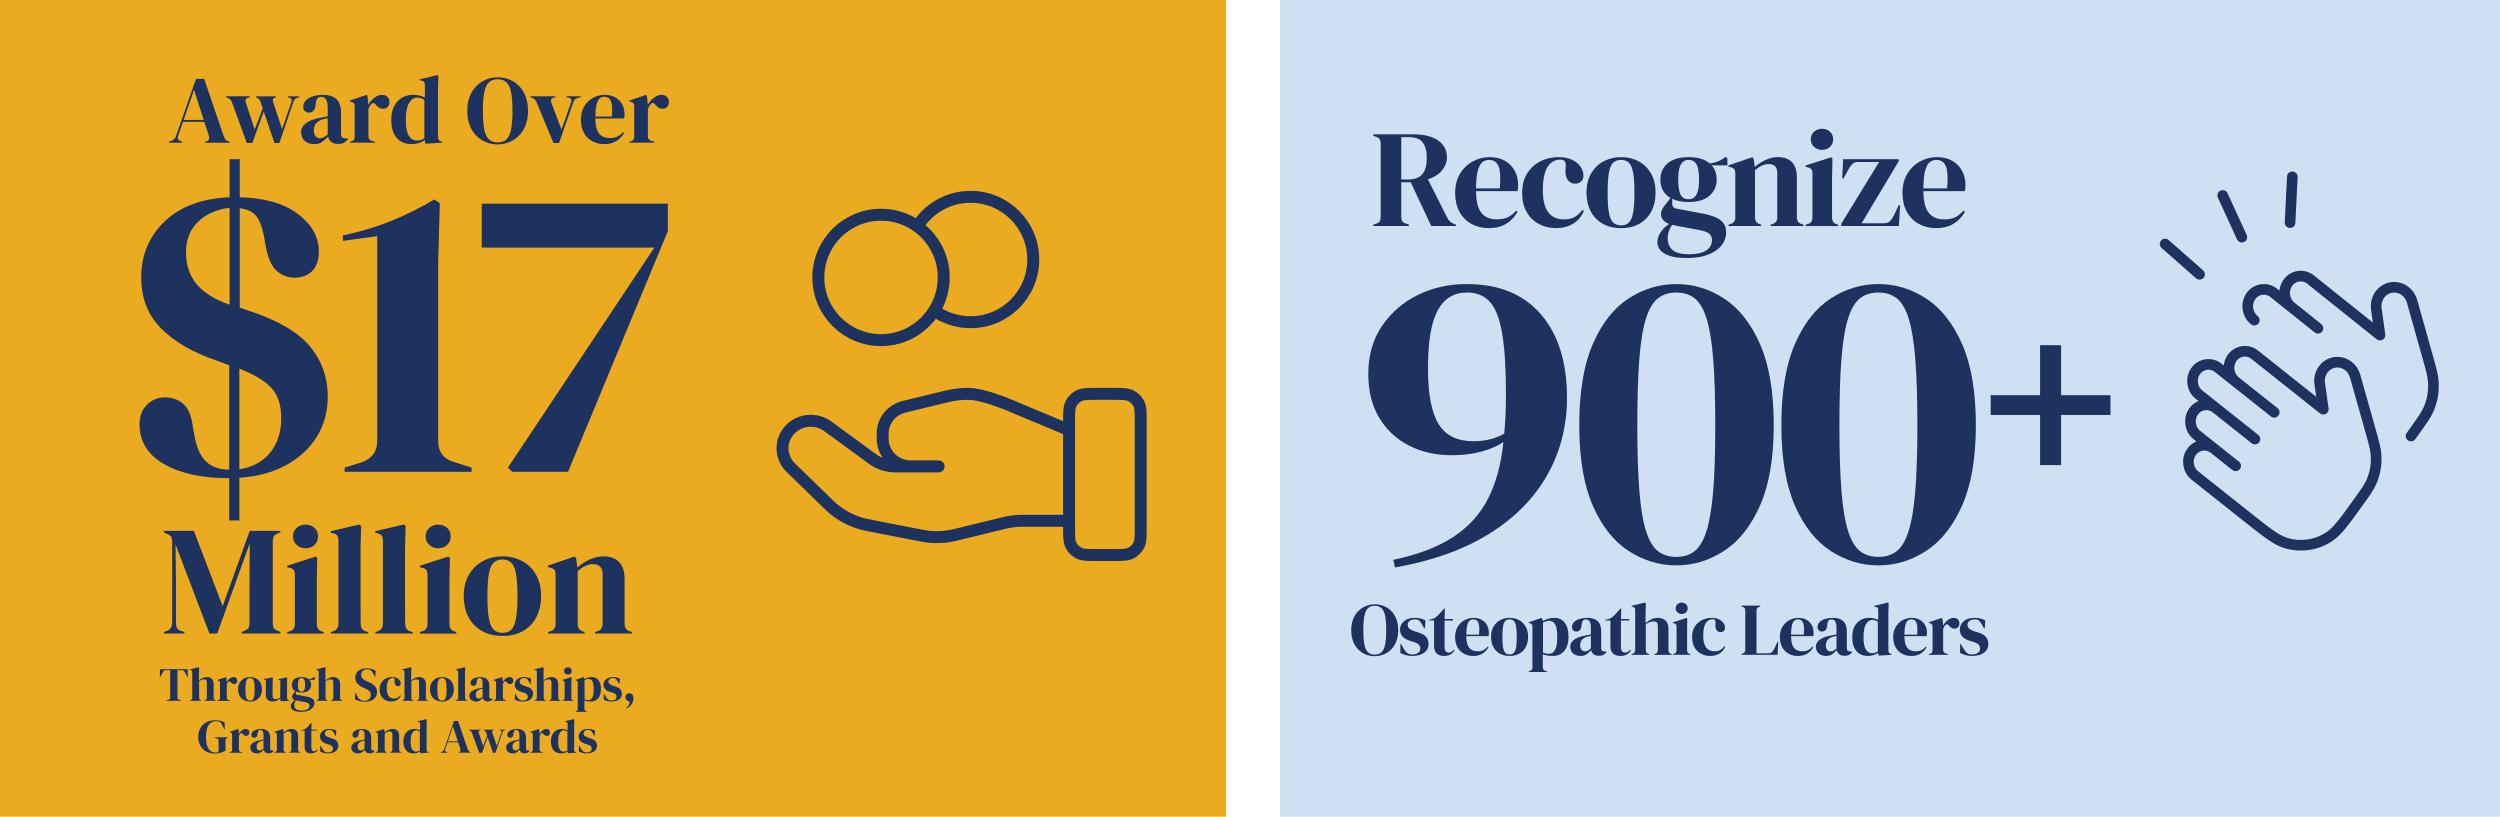 <?xml version="1.0" encoding="UTF-8"?>
<svg preserveAspectRatio="xMidYMid slice" width="750px" height="245px" xmlns="http://www.w3.org/2000/svg" id="Layer_1" viewBox="0 0 1880 614">
  <defs>
    <style>
      .cls-1 {
        fill: #cee0f1;
      }

      .cls-2 {
        fill: #1e3260;
      }

      .cls-3 {
        fill: #eaab21;
      }

      .cls-4 {
        stroke-width: 9px;
      }

      .cls-4, .cls-5 {
        fill: none;
        stroke: #1e3260;
        stroke-linecap: round;
        stroke-linejoin: round;
      }

      .cls-5 {
        stroke-width: 8px;
      }
    </style>
  </defs>
  <rect class="cls-3" x="-1.19" y="-3.87" width="923.14" height="618.67"></rect>
  <g>
    <g>
      <path class="cls-2" d="M172.21,359.49c-20.35,0-36.63-3.55-48.82-10.65-12.19-7.1-18.29-17.01-18.29-29.73,0-6.15,1.85-11.08,5.57-14.79s8.21-5.57,13.52-5.57,9.86,1.59,13.67,4.77c3.82,3.18,6.25,8.9,7.31,17.17l.95,5.09c1.48,9.75,4.4,16.75,8.75,20.99,4.34,4.24,10.23,6.36,17.65,6.36v-78.55l-9.54-3.5c-18.02-6.15-31.96-14.26-41.82-24.33-9.86-10.07-14.79-22.74-14.79-38,0-16.96,5.88-31.06,17.65-42.3,11.77-11.24,28.04-17.28,48.82-18.13v-28.62h7.63v28.62c18.65.43,33.23,4.61,43.73,12.56,10.5,7.95,15.74,17.33,15.74,28.15,0,6.36-1.64,11.24-4.93,14.63-3.29,3.39-7.79,5.09-13.52,5.09-4.88,0-9.28-1.69-13.2-5.09-3.93-3.39-6.73-9.75-8.43-19.08l-1.27-7.31c-1.27-6.57-3.18-11.5-5.72-14.79-2.54-3.28-6.68-5.25-12.4-5.88v74.74l5.72,1.91c22.26,7.21,37.89,16.22,46.91,27.03,9.01,10.81,13.52,23.43,13.52,37.84,0,11.24-2.7,21.26-8.11,30.05-5.41,8.8-13.09,15.96-23.06,21.47-9.97,5.51-21.74,8.69-35.3,9.54v32.12h-7.63v-31.8h-.32ZM140.08,189.67c0,9.75,2.7,17.81,8.11,24.17s13.62,11.45,24.65,15.27v-72.83c-5.09.43-10.18,1.91-15.26,4.45s-9.28,6.2-12.56,10.97c-3.29,4.77-4.93,10.76-4.93,17.97ZM211.64,314.33c0-9.54-2.33-16.96-7-22.26-4.67-5.3-12.83-10.28-24.49-14.95v75.69c9.75-1.48,17.44-5.62,23.06-12.4,5.62-6.78,8.43-15.47,8.43-26.08Z"></path>
      <path class="cls-2" d="M259.34,354.72v-3.18l12.4-3.82c8.05-2.75,12.08-8.16,12.08-16.22v-153.92l-25.76,3.5v-4.13c12.51-2.54,24.54-6.15,36.1-10.81,11.55-4.66,22.42-10.07,32.6-16.22l4.13,2.86-1.27,45.48v133.25c0,8.27,4.03,13.57,12.08,15.9l13.04,4.13v3.18h-95.41Z"></path>
      <path class="cls-2" d="M385.28,354.72l-3.18-3.18,110.04-165.37h-129.75v-33.07h139.93v20.67l-75.05,180.95h-41.98Z"></path>
    </g>
    <g>
      <path class="cls-2" d="M123.36,476.35v-1.17l2.34-.82c2.65-.86,3.98-3.08,3.98-6.67v-59.92c0-1.56-.18-2.81-.53-3.75-.35-.94-1.27-1.71-2.75-2.34l-3.04-1.41v-1.17h22.59l21.65,56.64,20.36-56.64h23.06v1.17l-1.87.7c-1.48.55-2.5,1.31-3.04,2.28-.55.98-.82,2.24-.82,3.8v61.21c0,1.56.19,2.77.59,3.63.39.86,1.33,1.6,2.81,2.22l2.34,1.05v1.17h-29.14v-1.17l2.46-1.05c1.48-.62,2.42-1.36,2.81-2.22.39-.86.58-2.07.58-3.63v-26.33l.23-33.47-24.46,67.88h-5.85l-25.51-67.06.35,29.14v29.49c0,1.72.25,3.1.76,4.16.51,1.05,1.5,1.81,2.98,2.28l2.58.82v1.17h-15.45Z"></path>
      <path class="cls-2" d="M216.16,476.35v-1.17l1.64-.47c1.56-.47,2.63-1.17,3.22-2.11s.88-2.18.88-3.75v-36.63c0-1.64-.29-2.87-.88-3.69s-1.66-1.38-3.22-1.7l-1.64-.35v-1.17l21.42-6.9,1.17,1.17-.35,16.62v32.77c0,1.56.29,2.81.88,3.75s1.62,1.64,3.1,2.11l1.17.35v1.17h-27.39ZM229.97,412.22c-2.65,0-4.9-.84-6.73-2.52-1.83-1.68-2.75-3.8-2.75-6.38s.92-4.8,2.75-6.44c1.83-1.64,4.08-2.46,6.73-2.46s4.88.82,6.67,2.46c1.79,1.64,2.69,3.79,2.69,6.44s-.9,4.7-2.69,6.38c-1.8,1.68-4.02,2.52-6.67,2.52Z"></path>
      <path class="cls-2" d="M249.05,476.35v-1.17l1.4-.47c2.81-.94,4.21-2.89,4.21-5.85v-62.61c0-1.56-.31-2.75-.94-3.57-.62-.82-1.72-1.42-3.28-1.81l-1.52-.35v-1.17l21.42-5.03,1.4,1.05-.47,16.38v40.02c0,2.89.02,5.75.06,8.6.04,2.85.06,5.68.06,8.48,0,1.56.31,2.83.94,3.8.62.98,1.68,1.7,3.16,2.17l1.52.35v1.17h-27.97Z"></path>
      <path class="cls-2" d="M282.52,476.35v-1.17l1.4-.47c2.81-.94,4.21-2.89,4.21-5.85v-62.61c0-1.56-.31-2.75-.94-3.57-.62-.82-1.72-1.42-3.28-1.81l-1.52-.35v-1.17l21.42-5.03,1.4,1.05-.47,16.38v40.02c0,2.89.02,5.75.06,8.6.04,2.85.06,5.68.06,8.48,0,1.56.31,2.83.94,3.8.62.98,1.68,1.7,3.16,2.17l1.52.35v1.17h-27.97Z"></path>
      <path class="cls-2" d="M315.87,476.35v-1.17l1.64-.47c1.56-.47,2.63-1.17,3.22-2.11s.88-2.18.88-3.75v-36.63c0-1.64-.29-2.87-.88-3.69s-1.66-1.38-3.22-1.7l-1.64-.35v-1.17l21.42-6.9,1.17,1.17-.35,16.62v32.77c0,1.56.29,2.81.88,3.75s1.62,1.64,3.1,2.11l1.17.35v1.17h-27.39ZM329.68,412.22c-2.65,0-4.9-.84-6.73-2.52-1.83-1.68-2.75-3.8-2.75-6.38s.92-4.8,2.75-6.44c1.83-1.64,4.08-2.46,6.73-2.46s4.88.82,6.67,2.46c1.79,1.64,2.69,3.79,2.69,6.44s-.9,4.7-2.69,6.38c-1.8,1.68-4.02,2.52-6.67,2.52Z"></path>
      <path class="cls-2" d="M378.01,478.11c-5.93,0-11.08-1.23-15.45-3.69-4.37-2.46-7.75-5.95-10.12-10.47-2.38-4.52-3.57-9.83-3.57-15.92s1.27-11.35,3.8-15.8c2.53-4.45,6.01-7.88,10.42-10.3,4.41-2.42,9.38-3.63,14.92-3.63s10.49,1.19,14.86,3.57c4.37,2.38,7.82,5.79,10.36,10.24,2.54,4.45,3.8,9.75,3.8,15.92s-1.19,11.49-3.57,15.98c-2.38,4.49-5.73,7.96-10.06,10.42-4.33,2.46-9.46,3.69-15.39,3.69ZM378.01,475.77c2.73,0,4.92-.78,6.55-2.34,1.64-1.56,2.83-4.33,3.57-8.31.74-3.98,1.11-9.6,1.11-16.85s-.37-12.99-1.11-16.97c-.74-3.98-1.93-6.75-3.57-8.31-1.64-1.56-3.82-2.34-6.55-2.34s-4.94.78-6.61,2.34c-1.68,1.56-2.89,4.33-3.63,8.31-.74,3.98-1.11,9.64-1.11,16.97s.37,12.87,1.11,16.85c.74,3.98,1.95,6.75,3.63,8.31,1.68,1.56,3.88,2.34,6.61,2.34Z"></path>
      <path class="cls-2" d="M412.19,476.35v-1.17l1.64-.47c2.73-.78,4.1-2.69,4.1-5.73v-36.63c0-1.72-.27-2.98-.82-3.8-.55-.82-1.6-1.38-3.16-1.7l-1.75-.47v-1.17l20.01-6.79,1.17,1.17.94,7.02c2.73-2.42,5.81-4.41,9.25-5.97,3.43-1.56,6.83-2.34,10.18-2.34,5.15,0,9.11,1.4,11.88,4.21,2.77,2.81,4.16,7.1,4.16,12.87v33.71c0,3.04,1.48,4.96,4.45,5.73l1.05.35v1.17h-27.62v-1.17l1.52-.47c2.73-.86,4.1-2.77,4.1-5.73v-37.33c0-4.99-2.5-7.49-7.49-7.49-3.43,0-7.18,1.72-11.24,5.15v39.79c0,3.04,1.36,4.96,4.1,5.73l1.05.35v1.17h-27.5Z"></path>
    </g>
    <g>
      <path class="cls-2" d="M127.24,107.29v-.73l1.81-.65c.97-.39,1.72-.86,2.25-1.41.53-.56.97-1.34,1.3-2.36l14.94-42.85h6.16l14.72,43.14c.39,1.06.82,1.87,1.3,2.43.48.56,1.23,1.03,2.25,1.41l.87.29v.73h-18.42v-.73l1.09-.36c1.02-.39,1.63-.93,1.85-1.63.22-.7.18-1.53-.11-2.5l-3.41-10.44h-16.1l-3.48,10.22c-.34,1.06-.45,1.91-.33,2.54.12.63.69,1.14,1.7,1.52l1.59.65v.73h-10.01ZM138.26,90.17h15.15l-7.32-22.55-7.83,22.55Z"></path>
      <path class="cls-2" d="M185.75,107.5l-11.17-30.67c-.53-1.55-1.6-2.63-3.19-3.26l-1.23-.44v-.73h17.77v.73l-1.09.29c-1.89.58-2.51,1.74-1.89,3.48l6.74,20.52,6.02-15.95-1.38-4.13c-.34-1.06-.69-1.87-1.05-2.43-.36-.56-.83-.95-1.41-1.2l-1.23-.58v-.73h15.01v.73l-1.01.44c-.73.29-1.16.68-1.31,1.16-.14.48-.05,1.21.29,2.18l6.67,20.16,6.89-20.01c.68-1.84.31-3-1.09-3.48l-1.59-.44v-.73h8.7v.73l-1.74.51c-.82.24-1.41.62-1.78,1.12-.36.51-.69,1.2-.98,2.07l-10.44,30.67h-3.7l-8.05-23.71-8.56,23.71h-4.21Z"></path>
      <path class="cls-2" d="M236.44,108.37c-2.8,0-5.16-.8-7.07-2.39-1.91-1.6-2.86-3.89-2.86-6.89,0-2.27,1.16-4.36,3.48-6.27,2.32-1.91,5.97-3.35,10.95-4.31.77-.15,1.64-.3,2.61-.47.97-.17,1.98-.35,3.04-.54v-5.73c0-3.29-.4-5.59-1.2-6.92-.8-1.33-2.04-1.99-3.73-1.99-1.16,0-2.08.38-2.75,1.12-.68.75-1.11,2.04-1.31,3.88l-.14.8c-.1,2.08-.61,3.6-1.52,4.57-.92.97-2.06,1.45-3.41,1.45-1.26,0-2.3-.39-3.12-1.16-.82-.77-1.23-1.81-1.23-3.12,0-1.98.69-3.65,2.07-5,1.38-1.35,3.2-2.37,5.47-3.05,2.27-.68,4.74-1.02,7.4-1.02,4.3,0,7.62,1.05,9.97,3.15,2.34,2.1,3.52,5.52,3.52,10.26v16.02c0,2.18,1.01,3.26,3.04,3.26h1.6l.65.58c-.92,1.16-1.92,2.06-3.01,2.68-1.09.63-2.62.94-4.6.94-2.13,0-3.81-.5-5.04-1.49-1.23-.99-2.04-2.31-2.43-3.95-1.45,1.55-2.94,2.86-4.46,3.95-1.52,1.09-3.49,1.63-5.91,1.63ZM240.86,103.95c.97,0,1.87-.23,2.72-.69.84-.46,1.85-1.17,3.01-2.14v-12.18c-.48.1-.97.19-1.45.29-.48.1-1.04.19-1.67.29-2.22.58-4,1.56-5.33,2.94-1.33,1.38-1.99,3.23-1.99,5.55,0,1.98.46,3.47,1.38,4.46.92.99,2.03,1.49,3.34,1.49Z"></path>
      <path class="cls-2" d="M263.27,107.29v-.73l1.09-.29c.97-.29,1.63-.73,1.99-1.31.36-.58.54-1.33.54-2.25v-22.7c0-1.06-.18-1.85-.54-2.36-.36-.51-1.03-.86-1.99-1.05l-1.09-.29v-.73l12.47-4.21.72.73.65,6.24v.58c.68-1.35,1.56-2.6,2.65-3.73,1.09-1.14,2.29-2.07,3.62-2.79,1.33-.73,2.65-1.09,3.95-1.09,1.84,0,3.24.51,4.21,1.52.97,1.02,1.45,2.3,1.45,3.84,0,1.64-.47,2.91-1.41,3.81-.94.9-2.07,1.34-3.37,1.34-2.03,0-3.82-1.02-5.37-3.05l-.14-.15c-.48-.68-1.04-1.05-1.67-1.12-.63-.07-1.21.23-1.74.91-.48.44-.88.96-1.2,1.56-.32.6-.62,1.29-.91,2.07v20.23c0,1.93.84,3.14,2.54,3.63l2.32.65v.73h-18.78Z"></path>
      <path class="cls-2" d="M309.46,108.37c-2.85,0-5.42-.64-7.69-1.92-2.27-1.28-4.07-3.26-5.4-5.95-1.33-2.68-1.99-6.13-1.99-10.33s.75-7.77,2.25-10.55c1.5-2.78,3.48-4.86,5.95-6.24,2.47-1.38,5.15-2.07,8.05-2.07,1.69,0,3.31.17,4.86.51,1.55.34,2.92.85,4.13,1.52v-9.43c0-1.02-.16-1.76-.47-2.25-.31-.48-.98-.82-1.99-1.02l-1.38-.29v-.73l13.2-3.19.8.65-.29,10.15v35.46c0,.97.17,1.75.51,2.36.34.6.97,1.03,1.89,1.27l.65.22v.73l-12.4.8-.65-2.61c-1.3.87-2.79,1.57-4.46,2.1s-3.52.8-5.55.8ZM313.66,105.69c2.03,0,3.89-.6,5.58-1.81v-28.79c-1.79-1.16-3.62-1.74-5.51-1.74-2.32,0-4.3,1.34-5.95,4.02-1.64,2.68-2.46,6.9-2.46,12.65s.77,9.8,2.32,12.15c1.55,2.35,3.55,3.52,6.02,3.52Z"></path>
      <path class="cls-2" d="M374.35,108.59c-2.95,0-5.79-.53-8.52-1.6-2.73-1.06-5.17-2.65-7.32-4.75-2.15-2.1-3.86-4.72-5.11-7.87-1.26-3.14-1.88-6.82-1.88-11.02s.63-7.81,1.88-10.95c1.26-3.14,2.97-5.76,5.15-7.87,2.18-2.1,4.63-3.7,7.36-4.79,2.73-1.09,5.55-1.63,8.45-1.63s5.79.52,8.52,1.56c2.73,1.04,5.17,2.61,7.32,4.71,2.15,2.1,3.85,4.74,5.11,7.9,1.26,3.17,1.88,6.85,1.88,11.06s-.63,7.75-1.88,10.91c-1.26,3.17-2.96,5.8-5.11,7.9-2.15,2.1-4.59,3.7-7.32,4.79-2.73,1.09-5.57,1.63-8.52,1.63ZM374.35,107.07c2.66,0,4.81-.71,6.45-2.14,1.64-1.43,2.84-3.87,3.59-7.32.75-3.46,1.12-8.2,1.12-14.25s-.38-10.86-1.12-14.32c-.75-3.46-1.95-5.9-3.59-7.32-1.64-1.43-3.8-2.14-6.45-2.14s-4.74.71-6.38,2.14c-1.64,1.43-2.84,3.87-3.59,7.32-.75,3.46-1.12,8.23-1.12,14.32s.37,10.79,1.12,14.25c.75,3.46,1.95,5.9,3.59,7.32,1.64,1.43,3.77,2.14,6.38,2.14Z"></path>
      <path class="cls-2" d="M416.33,107.5l-12.83-30.82c-.68-1.64-1.84-2.73-3.48-3.26l-1.02-.29v-.73h18.78v.73l-1.31.29c-1.88.48-2.46,1.74-1.74,3.77l7.61,20.23,7.11-20.08c.39-.97.48-1.76.29-2.39-.19-.63-.77-1.09-1.74-1.38l-1.81-.44v-.73h10.51v.73l-2.1.51c-.92.24-1.63.6-2.14,1.09-.51.48-.93,1.21-1.27,2.18l-10.66,30.6h-4.21Z"></path>
      <path class="cls-2" d="M454.83,71.32c3.14,0,5.82.64,8.05,1.92,2.22,1.28,3.93,3.02,5.11,5.22,1.18,2.2,1.78,4.7,1.78,7.5,0,.53-.03,1.08-.07,1.63-.05.56-.15,1.05-.29,1.49h-21.61c.05,5.22.98,8.98,2.79,11.27,1.81,2.3,4.51,3.44,8.08,3.44,2.42,0,4.37-.39,5.87-1.16,1.5-.77,2.9-1.91,4.21-3.41l.73.65c-1.5,2.66-3.49,4.74-5.98,6.24-2.49,1.5-5.47,2.25-8.95,2.25s-6.48-.74-9.14-2.21c-2.66-1.47-4.74-3.59-6.24-6.34-1.5-2.76-2.25-6.04-2.25-9.86s.87-7.33,2.61-10.12c1.74-2.78,3.98-4.89,6.71-6.34,2.73-1.45,5.59-2.18,8.59-2.18ZM454.62,72.77c-1.4,0-2.6.42-3.59,1.27-.99.85-1.76,2.35-2.32,4.5-.56,2.15-.86,5.18-.91,9.1h12.4c.48-5.27.29-9.06-.58-11.38s-2.54-3.48-5-3.48Z"></path>
      <path class="cls-2" d="M473.4,107.29v-.73l1.09-.29c.97-.29,1.63-.73,1.99-1.31.36-.58.54-1.33.54-2.25v-22.7c0-1.06-.18-1.85-.54-2.36-.36-.51-1.03-.86-1.99-1.05l-1.09-.29v-.73l12.47-4.21.72.73.65,6.24v.58c.68-1.35,1.56-2.6,2.65-3.73,1.09-1.14,2.29-2.07,3.62-2.79,1.33-.73,2.65-1.09,3.95-1.09,1.84,0,3.24.51,4.21,1.52.97,1.02,1.45,2.3,1.45,3.84,0,1.64-.47,2.91-1.41,3.81-.94.9-2.07,1.34-3.37,1.34-2.03,0-3.82-1.02-5.37-3.05l-.14-.15c-.48-.68-1.04-1.05-1.67-1.12-.63-.07-1.21.23-1.74.91-.48.44-.88.96-1.2,1.56-.32.6-.62,1.29-.91,2.07v20.23c0,1.93.84,3.14,2.54,3.63l2.32.65v.73h-18.78Z"></path>
    </g>
    <g>
      <path class="cls-2" d="M125.23,526.9v-.36l1.48-.36c.98-.22,1.48-.82,1.48-1.8v-20.52h-3.06c-.89,0-1.52.23-1.91.7s-.79,1.11-1.22,1.93l-1.3,2.52h-.36l.18-5.87h20.77l.14,5.87h-.36l-1.3-2.52c-.41-.82-.8-1.46-1.19-1.93s-1.02-.7-1.91-.7h-3.06v20.52c0,.98.49,1.58,1.48,1.8l1.48.36v.36h-11.34Z"></path>
      <path class="cls-2" d="M143.02,526.9v-.36l.43-.14c.86-.29,1.3-.89,1.3-1.8v-19.22c0-.5-.08-.88-.25-1.12-.17-.24-.49-.42-.97-.54l-.54-.14v-.36l6.34-1.55.58.32-.14,5.08v4.5c.84-.7,1.75-1.29,2.72-1.78.97-.49,2.05-.74,3.22-.74,1.56,0,2.8.44,3.73,1.33.92.89,1.39,2.26,1.39,4.1v10.15c0,.48.1.86.29,1.15.19.29.53.5,1.01.65l.29.11v.36h-8.42v-.36l.43-.11c.86-.29,1.3-.9,1.3-1.84v-11.3c0-.96-.16-1.62-.49-1.98-.32-.36-.89-.54-1.71-.54-.53,0-1.1.1-1.73.31-.62.2-1.26.56-1.91,1.06v12.53c0,.94.43,1.54,1.3,1.8l.29.07v.36h-8.42Z"></path>
      <path class="cls-2" d="M163.79,526.9v-.36l.54-.14c.48-.14.81-.36.99-.65s.27-.66.27-1.12v-11.27c0-.53-.09-.92-.27-1.17s-.51-.43-.99-.52l-.54-.14v-.36l6.19-2.09.36.36.32,3.1v.29c.34-.67.77-1.29,1.31-1.85s1.14-1.03,1.8-1.39c.66-.36,1.31-.54,1.96-.54.91,0,1.61.25,2.09.76s.72,1.14.72,1.91c0,.82-.23,1.45-.7,1.89-.47.44-1.03.67-1.67.67-1.01,0-1.9-.5-2.66-1.51l-.07-.07c-.24-.34-.52-.52-.83-.56-.31-.04-.6.11-.86.45-.24.22-.44.47-.59.77s-.31.64-.45,1.03v10.04c0,.96.42,1.56,1.26,1.8l1.15.32v.36h-9.32Z"></path>
      <path class="cls-2" d="M188.2,527.44c-1.82,0-3.41-.38-4.75-1.13-1.34-.76-2.38-1.83-3.11-3.22-.73-1.39-1.1-3.02-1.1-4.9s.39-3.49,1.17-4.86c.78-1.37,1.85-2.42,3.2-3.17,1.36-.74,2.89-1.12,4.59-1.12s3.23.37,4.57,1.1c1.34.73,2.41,1.78,3.19,3.15.78,1.37,1.17,3,1.17,4.9s-.37,3.53-1.1,4.91c-.73,1.38-1.76,2.45-3.1,3.2-1.33.76-2.91,1.13-4.73,1.13ZM188.2,526.72c.84,0,1.51-.24,2.02-.72.5-.48.87-1.33,1.1-2.56.23-1.22.34-2.95.34-5.18s-.11-4-.34-5.22c-.23-1.22-.59-2.08-1.1-2.56-.5-.48-1.18-.72-2.02-.72s-1.52.24-2.03.72c-.52.48-.89,1.33-1.12,2.56-.23,1.22-.34,2.96-.34,5.22s.11,3.96.34,5.18.6,2.08,1.12,2.56c.52.48,1.19.72,2.03.72Z"></path>
      <path class="cls-2" d="M205.08,527.44c-.94,0-1.79-.18-2.57-.54-.78-.36-1.39-.94-1.84-1.75-.44-.8-.65-1.87-.63-3.19l.11-9.25c0-.55-.1-.95-.29-1.19-.19-.24-.49-.41-.9-.5l-.43-.14v-.36l6.44-1.26.36.36-.18,5.11v8.68c0,.77.22,1.33.67,1.69.44.36,1,.54,1.67.54s1.27-.1,1.8-.29c.53-.19,1.06-.48,1.58-.86l.14-11.74c0-.55-.08-.94-.25-1.17-.17-.23-.48-.39-.94-.49l-.36-.11v-.36l6.3-1.37.36.36-.11,5.11v9.76c0,.53.07.94.22,1.22.14.29.46.53.94.72l.36.11v.36l-6.3.36-.32-2.12c-.79.65-1.65,1.19-2.57,1.64-.92.44-2.01.67-3.26.67Z"></path>
      <path class="cls-2" d="M226.86,520.67c-1.66,0-3.06-.28-4.21-.83v1.22c0,.74.37,1.19,1.12,1.33l6.77,1.26c1.13.22,2.15.5,3.06.85s1.64.84,2.2,1.48c.55.64.83,1.51.83,2.61,0,1.17-.38,2.26-1.15,3.26-.77,1-1.9,1.8-3.4,2.41-1.5.61-3.37.92-5.6.92-1.92,0-3.44-.2-4.57-.59-1.13-.4-1.93-.91-2.39-1.53-.47-.62-.7-1.28-.7-1.98,0-.86.29-1.73.88-2.61.59-.88,1.31-1.58,2.18-2.11-.75-.29-1.28-.66-1.62-1.12-.34-.46-.5-.95-.5-1.48,0-.48.13-.93.38-1.35.25-.42.56-.85.92-1.28l1.19-1.51c-1.75-1.01-2.63-2.59-2.63-4.75,0-1.73.62-3.13,1.85-4.21,1.24-1.08,3.05-1.62,5.45-1.62,1.22,0,2.3.14,3.22.43.92.29,1.69.7,2.29,1.22.77-.12,1.49-.32,2.18-.59.68-.28,1.3-.65,1.85-1.13l.5.36v1.84h-4.07c.86.96,1.3,2.2,1.3,3.71,0,1.68-.62,3.07-1.85,4.16-1.24,1.09-3.05,1.64-5.45,1.64ZM221.46,529.93c0,1.42.44,2.48,1.31,3.2.88.72,2.26,1.08,4.16,1.08,1.99,0,3.49-.32,4.5-.97,1.01-.65,1.51-1.56,1.51-2.74,0-.67-.25-1.21-.74-1.62-.49-.41-1.33-.72-2.5-.94l-6.52-1.22c-.19-.05-.38-.1-.58-.14-.34.48-.61,1.03-.83,1.64-.22.61-.32,1.18-.32,1.71ZM226.82,519.95c.96,0,1.66-.4,2.11-1.19s.67-2.11.67-3.96-.22-3.15-.67-3.91-1.12-1.13-2.03-1.13-1.56.39-2.02,1.17-.68,2.09-.68,3.94.21,3.16.63,3.92c.42.77,1.08,1.15,2,1.15Z"></path>
      <path class="cls-2" d="M238.09,526.9v-.36l.43-.14c.86-.29,1.3-.89,1.3-1.8v-19.22c0-.5-.08-.88-.25-1.12-.17-.24-.49-.42-.97-.54l-.54-.14v-.36l6.34-1.55.58.32-.14,5.08v4.5c.84-.7,1.75-1.29,2.72-1.78.97-.49,2.05-.74,3.22-.74,1.56,0,2.8.44,3.73,1.33.92.89,1.39,2.26,1.39,4.1v10.15c0,.48.1.86.29,1.15.19.29.53.5,1.01.65l.29.11v.36h-8.42v-.36l.43-.11c.86-.29,1.3-.9,1.3-1.84v-11.3c0-.96-.16-1.62-.49-1.98-.32-.36-.89-.54-1.71-.54-.53,0-1.1.1-1.73.31-.62.2-1.26.56-1.91,1.06v12.53c0,.94.43,1.54,1.3,1.8l.29.07v.36h-8.42Z"></path>
      <path class="cls-2" d="M274.52,527.55c-1.32,0-2.66-.16-4.03-.49s-2.51-.75-3.42-1.28l.18-4.9h.36l1.12,2.34c.34.67.7,1.27,1.08,1.78.38.52.91.92,1.58,1.21.48.24.94.4,1.39.49.44.08.94.13,1.49.13,1.46,0,2.62-.4,3.47-1.19.85-.79,1.28-1.81,1.28-3.06,0-1.18-.29-2.09-.86-2.75-.58-.66-1.5-1.3-2.77-1.93l-1.48-.65c-2.06-.91-3.68-1.96-4.84-3.15-1.16-1.19-1.75-2.77-1.75-4.73,0-1.42.37-2.64,1.1-3.67.73-1.03,1.75-1.82,3.06-2.38,1.31-.55,2.84-.83,4.59-.83,1.27,0,2.48.17,3.62.5,1.14.34,2.13.79,2.97,1.37l-.22,4.32h-.36l-1.48-2.7c-.41-.84-.82-1.43-1.22-1.78-.41-.35-.88-.59-1.4-.74-.31-.1-.6-.16-.86-.2-.26-.04-.6-.05-1.01-.05-1.22,0-2.26.35-3.1,1.06s-1.26,1.66-1.26,2.86.32,2.2.97,2.93c.65.73,1.6,1.39,2.84,1.96l1.66.72c2.3,1.01,3.96,2.08,4.97,3.22s1.51,2.61,1.51,4.41c0,2.11-.8,3.83-2.39,5.17-1.6,1.33-3.86,2-6.79,2Z"></path>
      <path class="cls-2" d="M294.39,527.44c-1.63,0-3.11-.35-4.45-1.06-1.33-.71-2.39-1.74-3.17-3.1-.78-1.36-1.17-3.02-1.17-4.99s.43-3.61,1.28-4.99,1.99-2.44,3.42-3.17,2.99-1.1,4.7-1.1c1.39,0,2.57.23,3.53.68s1.69,1.05,2.2,1.78.76,1.49.76,2.29c0,.67-.2,1.19-.61,1.57s-.94.56-1.58.56c-.7,0-1.26-.25-1.69-.76-.43-.5-.68-1.16-.76-1.98-.02-.53-.01-.98.04-1.35.05-.37.05-.75,0-1.13-.1-.41-.25-.68-.45-.81s-.49-.2-.85-.2c-1.46,0-2.6.64-3.4,1.91-.8,1.27-1.21,3.3-1.21,6.08,0,2.42.45,4.28,1.35,5.56.9,1.28,2.29,1.93,4.16,1.93,1.13,0,2.04-.2,2.74-.61s1.37-1.02,2.02-1.84l.36.29c-.6,1.42-1.52,2.51-2.77,3.28-1.25.77-2.72,1.15-4.43,1.15Z"></path>
      <path class="cls-2" d="M302.6,526.9v-.36l.43-.14c.86-.29,1.3-.89,1.3-1.8v-19.22c0-.5-.08-.88-.25-1.12-.17-.24-.49-.42-.97-.54l-.54-.14v-.36l6.34-1.55.58.32-.14,5.08v4.5c.84-.7,1.75-1.29,2.72-1.78.97-.49,2.05-.74,3.22-.74,1.56,0,2.8.44,3.73,1.33.92.89,1.39,2.26,1.39,4.1v10.15c0,.48.1.86.29,1.15.19.29.53.5,1.01.65l.29.11v.36h-8.42v-.36l.43-.11c.86-.29,1.3-.9,1.3-1.84v-11.3c0-.96-.16-1.62-.49-1.98-.32-.36-.89-.54-1.71-.54-.53,0-1.1.1-1.73.31-.62.2-1.26.56-1.91,1.06v12.53c0,.94.43,1.54,1.3,1.8l.29.07v.36h-8.42Z"></path>
      <path class="cls-2" d="M332.48,527.44c-1.82,0-3.41-.38-4.75-1.13-1.34-.76-2.38-1.83-3.11-3.22-.73-1.39-1.1-3.02-1.1-4.9s.39-3.49,1.17-4.86c.78-1.37,1.85-2.42,3.2-3.17,1.36-.74,2.89-1.12,4.59-1.12s3.23.37,4.57,1.1c1.34.73,2.41,1.78,3.19,3.15.78,1.37,1.17,3,1.17,4.9s-.37,3.53-1.1,4.91c-.73,1.38-1.76,2.45-3.1,3.2-1.33.76-2.91,1.13-4.73,1.13ZM332.48,526.72c.84,0,1.51-.24,2.02-.72.5-.48.87-1.33,1.1-2.56.23-1.22.34-2.95.34-5.18s-.11-4-.34-5.22c-.23-1.22-.59-2.08-1.1-2.56-.5-.48-1.18-.72-2.02-.72s-1.52.24-2.03.72c-.52.48-.89,1.33-1.12,2.56-.23,1.22-.34,2.96-.34,5.22s.11,3.96.34,5.18.6,2.08,1.12,2.56c.52.48,1.19.72,2.03.72Z"></path>
      <path class="cls-2" d="M342.96,526.9v-.36l.43-.14c.86-.29,1.3-.89,1.3-1.8v-19.26c0-.48-.1-.85-.29-1.1s-.53-.44-1.01-.56l-.47-.11v-.36l6.59-1.55.43.32-.14,5.04v12.31c0,.89,0,1.77.02,2.65.01.88.02,1.75.02,2.61,0,.48.1.87.29,1.17.19.3.52.52.97.67l.47.11v.36h-8.6Z"></path>
      <path class="cls-2" d="M358.04,527.44c-1.39,0-2.56-.4-3.51-1.19s-1.42-1.93-1.42-3.42c0-1.13.58-2.17,1.73-3.11,1.15-.95,2.96-1.66,5.44-2.14.38-.07.82-.15,1.3-.23.48-.08.98-.17,1.51-.27v-2.84c0-1.63-.2-2.78-.59-3.44-.4-.66-1.01-.99-1.85-.99-.58,0-1.03.19-1.37.56-.34.37-.55,1.01-.65,1.93l-.07.4c-.05,1.03-.3,1.79-.76,2.27-.46.48-1.02.72-1.69.72-.62,0-1.14-.19-1.55-.58-.41-.38-.61-.9-.61-1.55,0-.98.34-1.81,1.03-2.48.68-.67,1.59-1.18,2.72-1.51,1.13-.34,2.35-.5,3.67-.5,2.14,0,3.79.52,4.95,1.57,1.16,1.04,1.75,2.74,1.75,5.09v7.96c0,1.08.5,1.62,1.51,1.62h.79l.32.29c-.46.58-.95,1.02-1.49,1.33s-1.3.47-2.29.47c-1.06,0-1.89-.25-2.5-.74-.61-.49-1.01-1.15-1.21-1.96-.72.77-1.46,1.42-2.21,1.96-.76.54-1.73.81-2.93.81ZM360.24,525.25c.48,0,.93-.11,1.35-.34.42-.23.92-.58,1.49-1.06v-6.05c-.24.05-.48.1-.72.14-.24.05-.52.1-.83.14-1.1.29-1.99.77-2.65,1.46-.66.68-.99,1.6-.99,2.75,0,.98.23,1.72.68,2.21s1.01.74,1.66.74Z"></path>
      <path class="cls-2" d="M371.36,526.9v-.36l.54-.14c.48-.14.81-.36.99-.65s.27-.66.27-1.12v-11.27c0-.53-.09-.92-.27-1.17s-.51-.43-.99-.52l-.54-.14v-.36l6.19-2.09.36.36.32,3.1v.29c.34-.67.77-1.29,1.31-1.85s1.14-1.03,1.8-1.39c.66-.36,1.31-.54,1.96-.54.91,0,1.61.25,2.09.76s.72,1.14.72,1.91c0,.82-.23,1.45-.7,1.89-.47.44-1.03.67-1.67.67-1.01,0-1.9-.5-2.66-1.51l-.07-.07c-.24-.34-.52-.52-.83-.56-.31-.04-.6.11-.86.45-.24.22-.44.47-.59.77s-.31.64-.45,1.03v10.04c0,.96.42,1.56,1.26,1.8l1.15.32v.36h-9.32Z"></path>
      <path class="cls-2" d="M393.1,527.44c-1.18,0-2.23-.14-3.17-.41-.94-.28-1.8-.62-2.59-1.03l.04-4.28h.36l1.22,2.16c.53.96,1.11,1.67,1.75,2.14s1.45.7,2.43.7c1.15,0,2.08-.26,2.79-.77.71-.52,1.06-1.21,1.06-2.07,0-.79-.25-1.44-.76-1.94s-1.44-.96-2.81-1.37l-1.51-.47c-1.46-.43-2.62-1.1-3.46-2.02-.84-.91-1.26-2.03-1.26-3.35,0-1.58.62-2.93,1.87-4.03,1.25-1.1,3.04-1.66,5.36-1.66.94,0,1.82.1,2.65.31s1.63.51,2.39.92l-.22,3.89h-.36l-1.26-2.23c-.46-.79-.91-1.35-1.35-1.67-.44-.32-1.11-.49-2-.49-.82,0-1.58.23-2.3.68-.72.46-1.08,1.1-1.08,1.94s.31,1.46.92,1.94c.61.48,1.52.92,2.72,1.33l1.62.47c1.73.53,2.96,1.25,3.71,2.18s1.12,2.03,1.12,3.33c0,1.75-.69,3.16-2.07,4.21s-3.32,1.58-5.81,1.58Z"></path>
      <path class="cls-2" d="M402.1,526.9v-.36l.43-.14c.86-.29,1.3-.89,1.3-1.8v-19.22c0-.5-.08-.88-.25-1.12-.17-.24-.49-.42-.97-.54l-.54-.14v-.36l6.34-1.55.58.32-.14,5.08v4.5c.84-.7,1.75-1.29,2.72-1.78.97-.49,2.05-.74,3.22-.74,1.56,0,2.8.44,3.73,1.33.92.89,1.39,2.26,1.39,4.1v10.15c0,.48.1.86.29,1.15.19.29.53.5,1.01.65l.29.11v.36h-8.42v-.36l.43-.11c.86-.29,1.3-.9,1.3-1.84v-11.3c0-.96-.16-1.62-.49-1.98-.32-.36-.89-.54-1.71-.54-.53,0-1.1.1-1.73.31-.62.2-1.26.56-1.91,1.06v12.53c0,.94.43,1.54,1.3,1.8l.29.07v.36h-8.42Z"></path>
      <path class="cls-2" d="M422.95,526.9v-.36l.5-.14c.48-.14.81-.36.99-.65s.27-.67.27-1.15v-11.27c0-.5-.09-.88-.27-1.13s-.51-.43-.99-.52l-.5-.11v-.36l6.59-2.12.36.36-.11,5.11v10.08c0,.48.09.86.27,1.15.18.29.5.5.95.65l.36.11v.36h-8.42ZM427.2,507.17c-.82,0-1.51-.26-2.07-.77-.56-.52-.85-1.17-.85-1.96s.28-1.48.85-1.98,1.25-.76,2.07-.76,1.5.25,2.05.76.83,1.17.83,1.98-.28,1.45-.83,1.96c-.55.52-1.24.77-2.05.77Z"></path>
      <path class="cls-2" d="M432.81,535.18v-.36l.43-.14c.89-.24,1.33-.82,1.33-1.73v-19.58c0-.53-.09-.92-.27-1.19-.18-.26-.51-.44-.99-.54l-.5-.11v-.36l6.12-2.09.36.36.32,1.12c.79-.48,1.67-.85,2.65-1.12.97-.26,1.97-.4,3.01-.4,2.06,0,3.7.79,4.91,2.36,1.21,1.57,1.82,3.82,1.82,6.75s-.67,5.15-2,6.8c-1.33,1.66-3.21,2.48-5.63,2.48-1.9,0-3.49-.28-4.79-.83v6.23c0,.96.43,1.56,1.3,1.8l.68.18v.36h-8.75ZM442.64,526.4c1.2,0,2.15-.62,2.86-1.87.71-1.25,1.06-3.32,1.06-6.23s-.34-4.94-1.01-6.1-1.64-1.75-2.92-1.75c-.89,0-1.87.29-2.95.86v14.51c.91.38,1.9.58,2.95.58Z"></path>
      <path class="cls-2" d="M459.85,527.44c-1.18,0-2.23-.14-3.17-.41-.94-.28-1.8-.62-2.59-1.03l.04-4.28h.36l1.22,2.16c.53.96,1.11,1.67,1.75,2.14s1.45.7,2.43.7c1.15,0,2.08-.26,2.79-.77.71-.52,1.06-1.21,1.06-2.07,0-.79-.25-1.44-.76-1.94s-1.44-.96-2.81-1.37l-1.51-.47c-1.46-.43-2.62-1.1-3.46-2.02-.84-.91-1.26-2.03-1.26-3.35,0-1.58.62-2.93,1.87-4.03,1.25-1.1,3.04-1.66,5.36-1.66.94,0,1.82.1,2.65.31s1.63.51,2.39.92l-.22,3.89h-.36l-1.26-2.23c-.46-.79-.91-1.35-1.35-1.67-.44-.32-1.11-.49-2-.49-.82,0-1.58.23-2.3.68-.72.46-1.08,1.1-1.08,1.94s.31,1.46.92,1.94c.61.48,1.52.92,2.72,1.33l1.62.47c1.73.53,2.96,1.25,3.71,2.18s1.12,2.03,1.12,3.33c0,1.75-.69,3.16-2.07,4.21s-3.32,1.58-5.81,1.58Z"></path>
      <path class="cls-2" d="M471.22,532.63l-.22-.5c.82-.5,1.43-1.11,1.85-1.82.42-.71.71-1.59.88-2.65l-1.19-.5c-.7-.34-1.23-.77-1.6-1.31-.37-.54-.56-1.09-.56-1.64,0-.84.28-1.54.83-2.11s1.27-.85,2.16-.85,1.65.32,2.21.95c.56.64.85,1.55.85,2.75,0,1.32-.27,2.5-.81,3.55-.54,1.04-1.21,1.92-2,2.63-.79.71-1.6,1.21-2.41,1.49Z"></path>
      <path class="cls-2" d="M161.68,566.55c-2.45,0-4.6-.51-6.46-1.53-1.86-1.02-3.31-2.47-4.36-4.36-1.04-1.88-1.57-4.11-1.57-6.68s.52-4.68,1.55-6.55,2.53-3.33,4.48-4.37,4.33-1.57,7.11-1.57c1.27,0,2.45.14,3.55.43,1.09.29,2.13.71,3.11,1.26l.14,5.04h-.36l-2.02-3.74c-.31-.6-.6-1.03-.86-1.3-.26-.26-.6-.47-1.01-.61-.38-.12-.74-.21-1.06-.27-.32-.06-.75-.09-1.28-.09-1.49,0-2.8.4-3.94,1.19s-2.02,2.05-2.65,3.78c-.62,1.73-.94,4-.94,6.8s.29,5.05.88,6.8c.59,1.75,1.42,3.03,2.5,3.83,1.08.8,2.33,1.21,3.74,1.21.22,0,.43-.02.63-.05s.4-.08.59-.13c.46-.07.76-.26.9-.58.14-.31.22-.68.22-1.12v-7.13c0-.94-.48-1.51-1.44-1.73l-1.66-.43v-.36h10.15v.36l-.5.14c-.91.29-1.37.89-1.37,1.8v7.81c-1.25.7-2.51,1.22-3.8,1.58-1.28.36-2.72.54-4.3.54Z"></path>
      <path class="cls-2" d="M172.91,565.9v-.36l.54-.14c.48-.14.81-.36.99-.65s.27-.66.27-1.12v-11.27c0-.53-.09-.92-.27-1.17s-.51-.43-.99-.52l-.54-.14v-.36l6.19-2.09.36.36.32,3.1v.29c.34-.67.77-1.29,1.31-1.85s1.14-1.03,1.8-1.39c.66-.36,1.31-.54,1.96-.54.91,0,1.61.25,2.09.76s.72,1.14.72,1.91c0,.82-.23,1.45-.7,1.89-.47.44-1.03.67-1.67.67-1.01,0-1.9-.5-2.66-1.51l-.07-.07c-.24-.34-.52-.52-.83-.56-.31-.04-.6.11-.86.45-.24.22-.44.47-.59.77s-.31.64-.45,1.03v10.04c0,.96.42,1.56,1.26,1.8l1.15.32v.36h-9.32Z"></path>
      <path class="cls-2" d="M193.29,566.44c-1.39,0-2.56-.4-3.51-1.19s-1.42-1.93-1.42-3.42c0-1.13.58-2.17,1.73-3.11,1.15-.95,2.96-1.66,5.44-2.14.38-.07.82-.15,1.3-.23.48-.08.98-.17,1.51-.27v-2.84c0-1.63-.2-2.78-.59-3.44-.4-.66-1.01-.99-1.85-.99-.58,0-1.03.19-1.37.56-.34.37-.55,1.01-.65,1.93l-.07.4c-.05,1.03-.3,1.79-.76,2.27-.46.48-1.02.72-1.69.72-.62,0-1.14-.19-1.55-.58-.41-.38-.61-.9-.61-1.55,0-.98.34-1.81,1.03-2.48.68-.67,1.59-1.18,2.72-1.51,1.13-.34,2.35-.5,3.67-.5,2.14,0,3.79.52,4.95,1.57,1.16,1.04,1.75,2.74,1.75,5.09v7.96c0,1.08.5,1.62,1.51,1.62h.79l.32.29c-.46.58-.95,1.02-1.49,1.33s-1.3.47-2.29.47c-1.06,0-1.89-.25-2.5-.74-.61-.49-1.01-1.15-1.21-1.96-.72.77-1.46,1.42-2.21,1.96-.76.54-1.73.81-2.93.81ZM195.48,564.25c.48,0,.93-.11,1.35-.34.42-.23.92-.58,1.49-1.06v-6.05c-.24.05-.48.1-.72.14-.24.05-.52.1-.83.14-1.1.29-1.99.77-2.65,1.46-.66.68-.99,1.6-.99,2.75,0,.98.23,1.72.68,2.21s1.01.74,1.66.74Z"></path>
      <path class="cls-2" d="M206.61,565.9v-.36l.5-.14c.84-.24,1.26-.83,1.26-1.76v-11.27c0-.53-.08-.92-.25-1.17-.17-.25-.49-.43-.97-.52l-.54-.14v-.36l6.16-2.09.36.36.29,2.16c.84-.74,1.79-1.36,2.84-1.84,1.06-.48,2.1-.72,3.13-.72,1.58,0,2.8.43,3.65,1.3.85.86,1.28,2.18,1.28,3.96v10.37c0,.94.46,1.52,1.37,1.76l.32.11v.36h-8.5v-.36l.47-.14c.84-.26,1.26-.85,1.26-1.76v-11.48c0-1.54-.77-2.3-2.3-2.3-1.06,0-2.21.53-3.46,1.58v12.24c0,.94.42,1.52,1.26,1.76l.32.11v.36h-8.46Z"></path>
      <path class="cls-2" d="M234.08,566.44c-1.54,0-2.73-.38-3.58-1.15-.85-.77-1.28-1.99-1.28-3.67v-12.31h-2.48v-.36l.86-.14c.74-.17,1.39-.41,1.93-.72.54-.31,1.07-.73,1.6-1.26l2.95-3.28h.36l-.11,5.04h4.03v.72h-4.07v12.96c0,.84.19,1.48.56,1.91.37.43.85.65,1.42.65.5,0,.95-.13,1.33-.38s.77-.59,1.15-1.03l.36.36c-.48.82-1.14,1.46-1.98,1.94-.84.48-1.86.72-3.06.72Z"></path>
      <path class="cls-2" d="M246.68,566.44c-1.18,0-2.23-.14-3.17-.41-.94-.28-1.8-.62-2.59-1.03l.04-4.28h.36l1.22,2.16c.53.96,1.11,1.67,1.75,2.14s1.45.7,2.43.7c1.15,0,2.08-.26,2.79-.77.71-.52,1.06-1.21,1.06-2.07,0-.79-.25-1.44-.76-1.94s-1.44-.96-2.81-1.37l-1.51-.47c-1.46-.43-2.62-1.1-3.46-2.02-.84-.91-1.26-2.03-1.26-3.35,0-1.58.62-2.93,1.87-4.03,1.25-1.1,3.04-1.66,5.36-1.66.94,0,1.82.1,2.65.31s1.63.51,2.39.92l-.22,3.89h-.36l-1.26-2.23c-.46-.79-.91-1.35-1.35-1.67-.44-.32-1.11-.49-2-.49-.82,0-1.58.23-2.3.68-.72.46-1.08,1.1-1.08,1.94s.31,1.46.92,1.94c.61.48,1.52.92,2.72,1.33l1.62.47c1.73.53,2.96,1.25,3.71,2.18s1.12,2.03,1.12,3.33c0,1.75-.69,3.16-2.07,4.21s-3.32,1.58-5.81,1.58Z"></path>
      <path class="cls-2" d="M269.25,566.44c-1.39,0-2.56-.4-3.51-1.19s-1.42-1.93-1.42-3.42c0-1.13.58-2.17,1.73-3.11,1.15-.95,2.96-1.66,5.44-2.14.38-.07.82-.15,1.3-.23.48-.08.98-.17,1.51-.27v-2.84c0-1.63-.2-2.78-.59-3.44-.4-.66-1.01-.99-1.85-.99-.58,0-1.03.19-1.37.56-.34.37-.55,1.01-.65,1.93l-.07.4c-.05,1.03-.3,1.79-.76,2.27-.46.48-1.02.72-1.69.72-.62,0-1.14-.19-1.55-.58-.41-.38-.61-.9-.61-1.55,0-.98.34-1.81,1.03-2.48.68-.67,1.59-1.18,2.72-1.51,1.13-.34,2.35-.5,3.67-.5,2.14,0,3.79.52,4.95,1.57,1.16,1.04,1.75,2.74,1.75,5.09v7.96c0,1.08.5,1.62,1.51,1.62h.79l.32.29c-.46.58-.95,1.02-1.49,1.33s-1.3.47-2.29.47c-1.06,0-1.89-.25-2.5-.74-.61-.49-1.01-1.15-1.21-1.96-.72.77-1.46,1.42-2.21,1.96-.76.54-1.73.81-2.93.81ZM271.44,564.25c.48,0,.93-.11,1.35-.34.42-.23.92-.58,1.49-1.06v-6.05c-.24.05-.48.1-.72.14-.24.05-.52.1-.83.14-1.1.29-1.99.77-2.65,1.46-.66.68-.99,1.6-.99,2.75,0,.98.23,1.72.68,2.21s1.01.74,1.66.74Z"></path>
      <path class="cls-2" d="M282.57,565.9v-.36l.5-.14c.84-.24,1.26-.83,1.26-1.76v-11.27c0-.53-.08-.92-.25-1.17-.17-.25-.49-.43-.97-.52l-.54-.14v-.36l6.16-2.09.36.36.29,2.16c.84-.74,1.79-1.36,2.84-1.84,1.06-.48,2.1-.72,3.13-.72,1.58,0,2.8.43,3.65,1.3.85.86,1.28,2.18,1.28,3.96v10.37c0,.94.46,1.52,1.37,1.76l.32.11v.36h-8.5v-.36l.47-.14c.84-.26,1.26-.85,1.26-1.76v-11.48c0-1.54-.77-2.3-2.3-2.3-1.06,0-2.21.53-3.46,1.58v12.24c0,.94.42,1.52,1.26,1.76l.32.11v.36h-8.46Z"></path>
      <path class="cls-2" d="M311.01,566.44c-1.42,0-2.69-.32-3.82-.95-1.13-.64-2.02-1.62-2.68-2.95s-.99-3.04-.99-5.13.37-3.86,1.12-5.24c.74-1.38,1.73-2.41,2.95-3.1,1.22-.68,2.56-1.03,4-1.03.84,0,1.64.08,2.41.25.77.17,1.45.42,2.05.76v-4.68c0-.5-.08-.88-.23-1.12-.16-.24-.49-.41-.99-.5l-.68-.14v-.36l6.55-1.58.4.32-.14,5.04v17.6c0,.48.08.87.25,1.17s.48.51.94.63l.32.11v.36l-6.16.4-.32-1.3c-.65.43-1.39.78-2.21,1.04-.83.26-1.75.4-2.75.4ZM313.09,565.11c1.01,0,1.93-.3,2.77-.9v-14.29c-.89-.58-1.8-.86-2.74-.86-1.15,0-2.14.67-2.95,2-.82,1.33-1.22,3.43-1.22,6.28s.38,4.87,1.15,6.03c.77,1.16,1.76,1.75,2.99,1.75Z"></path>
      <path class="cls-2" d="M331.45,565.9v-.36l.9-.32c.48-.19.85-.43,1.12-.7s.48-.67.65-1.17l7.42-21.28h3.06l7.31,21.42c.19.53.41.93.65,1.21.24.28.61.51,1.12.7l.43.14v.36h-9.14v-.36l.54-.18c.5-.19.81-.46.92-.81.11-.35.09-.76-.05-1.24l-1.69-5.18h-7.99l-1.73,5.08c-.17.53-.22.95-.16,1.26.06.31.34.56.85.76l.79.32v.36h-4.97ZM336.93,557.41h7.52l-3.64-11.2-3.89,11.2Z"></path>
      <path class="cls-2" d="M360.5,566.01l-5.54-15.23c-.26-.77-.79-1.31-1.58-1.62l-.61-.22v-.36h8.82v.36l-.54.14c-.94.29-1.25.86-.94,1.73l3.35,10.19,2.99-7.92-.68-2.05c-.17-.53-.34-.93-.52-1.21-.18-.28-.41-.47-.7-.59l-.61-.29v-.36h7.45v.36l-.5.22c-.36.14-.58.34-.65.58-.07.24-.02.6.14,1.08l3.31,10.01,3.42-9.94c.34-.91.16-1.49-.54-1.73l-.79-.22v-.36h4.32v.36l-.86.25c-.41.12-.7.31-.88.56-.18.25-.34.59-.49,1.03l-5.18,15.23h-1.84l-4-11.77-4.25,11.77h-2.09Z"></path>
      <path class="cls-2" d="M385.67,566.44c-1.39,0-2.56-.4-3.51-1.19s-1.42-1.93-1.42-3.42c0-1.13.58-2.17,1.73-3.11,1.15-.95,2.96-1.66,5.44-2.14.38-.07.82-.15,1.3-.23.48-.08.98-.17,1.51-.27v-2.84c0-1.63-.2-2.78-.59-3.44-.4-.66-1.01-.99-1.85-.99-.58,0-1.03.19-1.37.56-.34.37-.55,1.01-.65,1.93l-.07.4c-.05,1.03-.3,1.79-.76,2.27-.46.48-1.02.72-1.69.72-.62,0-1.14-.19-1.55-.58-.41-.38-.61-.9-.61-1.55,0-.98.34-1.81,1.03-2.48.68-.67,1.59-1.18,2.72-1.51,1.13-.34,2.35-.5,3.67-.5,2.14,0,3.79.52,4.95,1.57,1.16,1.04,1.75,2.74,1.75,5.09v7.96c0,1.08.5,1.62,1.51,1.62h.79l.32.29c-.46.58-.95,1.02-1.49,1.33s-1.3.47-2.29.47c-1.06,0-1.89-.25-2.5-.74-.61-.49-1.01-1.15-1.21-1.96-.72.77-1.46,1.42-2.21,1.96-.76.54-1.73.81-2.93.81ZM387.86,564.25c.48,0,.93-.11,1.35-.34.42-.23.92-.58,1.49-1.06v-6.05c-.24.05-.48.1-.72.14-.24.05-.52.1-.83.14-1.1.29-1.99.77-2.65,1.46-.66.68-.99,1.6-.99,2.75,0,.98.23,1.72.68,2.21s1.01.74,1.66.74Z"></path>
      <path class="cls-2" d="M398.99,565.9v-.36l.54-.14c.48-.14.81-.36.99-.65s.27-.66.27-1.12v-11.27c0-.53-.09-.92-.27-1.17s-.51-.43-.99-.52l-.54-.14v-.36l6.19-2.09.36.36.32,3.1v.29c.34-.67.77-1.29,1.31-1.85s1.14-1.03,1.8-1.39c.66-.36,1.31-.54,1.96-.54.91,0,1.61.25,2.09.76s.72,1.14.72,1.91c0,.82-.23,1.45-.7,1.89-.47.44-1.03.67-1.67.67-1.01,0-1.9-.5-2.66-1.51l-.07-.07c-.24-.34-.52-.52-.83-.56-.31-.04-.6.11-.86.45-.24.22-.44.47-.59.77s-.31.64-.45,1.03v10.04c0,.96.42,1.56,1.26,1.8l1.15.32v.36h-9.32Z"></path>
      <path class="cls-2" d="M421.92,566.44c-1.42,0-2.69-.32-3.82-.95-1.13-.64-2.02-1.62-2.68-2.95s-.99-3.04-.99-5.13.37-3.86,1.12-5.24c.74-1.38,1.73-2.41,2.95-3.1,1.22-.68,2.56-1.03,4-1.03.84,0,1.64.08,2.41.25.77.17,1.45.42,2.05.76v-4.68c0-.5-.08-.88-.23-1.12-.16-.24-.49-.41-.99-.5l-.68-.14v-.36l6.55-1.58.4.32-.14,5.04v17.6c0,.48.08.87.25,1.17s.48.51.94.63l.32.11v.36l-6.16.4-.32-1.3c-.65.43-1.39.78-2.21,1.04-.83.26-1.75.4-2.75.4ZM424.01,565.11c1.01,0,1.93-.3,2.77-.9v-14.29c-.89-.58-1.8-.86-2.74-.86-1.15,0-2.14.67-2.95,2-.82,1.33-1.22,3.43-1.22,6.28s.38,4.87,1.15,6.03c.77,1.16,1.76,1.75,2.99,1.75Z"></path>
      <path class="cls-2" d="M441.18,566.44c-1.18,0-2.23-.14-3.17-.41-.94-.28-1.8-.62-2.59-1.03l.04-4.28h.36l1.22,2.16c.53.96,1.11,1.67,1.75,2.14s1.45.7,2.43.7c1.15,0,2.08-.26,2.79-.77.71-.52,1.06-1.21,1.06-2.07,0-.79-.25-1.44-.76-1.94s-1.44-.96-2.81-1.37l-1.51-.47c-1.46-.43-2.62-1.1-3.46-2.02-.84-.91-1.26-2.03-1.26-3.35,0-1.58.62-2.93,1.87-4.03,1.25-1.1,3.04-1.66,5.36-1.66.94,0,1.82.1,2.65.31s1.63.51,2.39.92l-.22,3.89h-.36l-1.26-2.23c-.46-.79-.91-1.35-1.35-1.67-.44-.32-1.11-.49-2-.49-.82,0-1.58.23-2.3.68-.72.46-1.08,1.1-1.08,1.94s.31,1.46.92,1.94c.61.48,1.52.92,2.72,1.33l1.62.47c1.73.53,2.96,1.25,3.71,2.18s1.12,2.03,1.12,3.33c0,1.75-.69,3.16-2.07,4.21s-3.32,1.58-5.81,1.58Z"></path>
    </g>
    <path class="cls-4" d="M689.92,170.17c8.33-13.33,23.13-22.19,40-22.19,26.03,0,47.13,21.1,47.13,47.13,0,26.03-21.1,47.13-47.13,47.13-10.19,0-19.62-3.23-27.33-8.73M803.98,323.38l-39.48-16.51s-23.52-10.76-36.51-10.76c-5.38,0-10.74.64-15.96,1.91l-32.12,7.81c-9.45,2.29-16.08,10.55-16.08,20.03v4.13c0,11.41,9.5,20.66,21.23,20.66h20.81s-32.7,0-32.7,0c-6.07,0-11.97-1.91-16.82-5.45l-33.86-24.71c-8.45-6.16-20.28-5.34-27.75,1.92-8.3,8.07-8.3,21.15,0,29.2l29.06,28.26c7.82,7.61,17.8,12.8,28.65,14.92l41.07,7.99c8.14,1.58,16.54,1.39,24.6-.57l37.14-9.03c4.44-1.09,9-1.63,13.58-1.63h35.15M662.59,161.45c26.03,0,47.13,21.1,47.13,47.13s-21.1,47.13-47.13,47.13-47.13-21.1-47.13-47.13c0-26.03,21.1-47.13,47.13-47.13ZM856.38,303.46c-1.29-2.53-3.35-4.59-5.89-5.88-2.88-1.47-6.65-1.47-14.19-1.47h-10.77c-7.54,0-11.31,0-14.19,1.47-2.53,1.29-4.59,3.35-5.89,5.88-1.47,2.88-1.47,6.65-1.47,14.19v78.1c0,7.54,0,11.31,1.47,14.19,1.29,2.53,3.35,4.59,5.89,5.88,2.88,1.47,6.65,1.47,14.19,1.47h10.77c7.54,0,11.31,0,14.19-1.47,2.53-1.29,4.59-3.35,5.89-5.88,1.47-2.88,1.47-6.65,1.47-14.19v-78.1c0-7.54,0-11.31-1.47-14.19Z"></path>
  </g>
  <rect class="cls-1" x="962.54" y="-1.05" width="917.46" height="616.04"></rect>
  <g>
    <g>
      <path class="cls-2" d="M1178.32,298.92c0,21.45-4.99,40.93-14.97,58.45-9.98,17.52-24.58,32.23-43.8,44.12-19.22,11.9-42.74,20.28-70.56,25.17l-1.27-5.73c18.9-4.03,34.08-9.88,45.55-17.52,11.47-7.65,20.12-17.31,25.96-28.99,5.84-11.68,9.61-25.69,11.31-42.05-4.46,2.98-9.98,5.37-16.56,7.17-6.58,1.81-14.02,2.71-22.3,2.71-11.9,0-22.57-2.39-32.01-7.17-9.45-4.78-16.94-11.73-22.46-20.86-5.52-9.13-8.28-20.17-8.28-33.13,0-13.8,3.39-25.75,10.19-35.84,6.79-10.08,15.77-17.89,26.92-23.41,11.15-5.52,23.41-8.28,36.79-8.28,24.21,0,42.84,7.6,55.9,22.78,13.06,15.19,19.59,36.05,19.59,62.59ZM1073.83,276.94c0,19.33,2.65,33.29,7.96,41.89,5.31,8.6,14.02,12.9,26.12,12.9,8.92,0,16.67-1.91,23.25-5.73.42-4.67.74-9.4.96-14.18.21-4.78.32-9.82.32-15.13,0-19.54-.96-34.88-2.87-46.03-1.91-11.15-4.99-19.06-9.24-23.73-4.25-4.67-9.98-7.01-17.2-7.01-9.77,0-17.1,4.46-21.98,13.38-4.89,8.92-7.33,23.47-7.33,43.64Z"></path>
      <path class="cls-2" d="M1260.5,425.07c-12.74,0-24.69-3.61-35.84-10.83-11.15-7.22-20.12-18.58-26.92-34.08-6.8-15.5-10.19-35.68-10.19-60.52s3.39-45.39,10.19-61c6.79-15.61,15.77-27.02,26.92-34.24,11.15-7.22,23.09-10.83,35.84-10.83s24.69,3.61,35.84,10.83c11.15,7.22,20.17,18.64,27.08,34.24,6.9,15.61,10.35,35.95,10.35,61s-3.46,45.02-10.35,60.52c-6.9,15.5-15.93,26.87-27.08,34.08-11.15,7.22-23.09,10.83-35.84,10.83ZM1260.5,418.7c5.31,0,9.82-1.38,13.54-4.14,3.71-2.76,6.74-7.75,9.08-14.97,2.33-7.22,4.03-17.25,5.1-30.1,1.06-12.85,1.59-29.47,1.59-49.85s-.53-37.11-1.59-50.17c-1.07-13.06-2.76-23.2-5.1-30.42-2.34-7.22-5.37-12.21-9.08-14.97-3.72-2.76-8.23-4.14-13.54-4.14s-9.83,1.38-13.54,4.14c-3.72,2.76-6.74,7.7-9.08,14.81-2.34,7.12-4.04,17.2-5.1,30.26-1.07,13.06-1.59,29.89-1.59,50.49s.53,37.06,1.59,50.01c1.06,12.96,2.76,22.99,5.1,30.1,2.33,7.12,5.36,12.05,9.08,14.81,3.71,2.76,8.23,4.14,13.54,4.14Z"></path>
      <path class="cls-2" d="M1412.45,425.07c-12.74,0-24.69-3.61-35.84-10.83-11.15-7.22-20.12-18.58-26.92-34.08-6.8-15.5-10.19-35.68-10.19-60.52s3.39-45.39,10.19-61c6.79-15.61,15.77-27.02,26.92-34.24,11.15-7.22,23.09-10.83,35.84-10.83s24.69,3.61,35.84,10.83c11.15,7.22,20.17,18.64,27.08,34.24,6.9,15.61,10.35,35.95,10.35,61s-3.46,45.02-10.35,60.52c-6.9,15.5-15.93,26.87-27.08,34.08-11.15,7.22-23.09,10.83-35.84,10.83ZM1412.45,418.7c5.31,0,9.82-1.38,13.54-4.14,3.71-2.76,6.74-7.75,9.08-14.97,2.33-7.22,4.03-17.25,5.1-30.1,1.06-12.85,1.59-29.47,1.59-49.85s-.53-37.11-1.59-50.17c-1.07-13.06-2.76-23.2-5.1-30.42-2.34-7.22-5.37-12.21-9.08-14.97-3.72-2.76-8.23-4.14-13.54-4.14s-9.83,1.38-13.54,4.14c-3.72,2.76-6.74,7.7-9.08,14.81-2.34,7.12-4.04,17.2-5.1,30.26-1.07,13.06-1.59,29.89-1.59,50.49s.53,37.06,1.59,50.01c1.06,12.96,2.76,22.99,5.1,30.1,2.33,7.12,5.36,12.05,9.08,14.81,3.71,2.76,8.23,4.14,13.54,4.14Z"></path>
    </g>
    <g>
      <path class="cls-2" d="M1032.71,169.95v-1.04l2.19-.73c1.39-.49,2.3-1.13,2.72-1.93.42-.8.63-1.93.63-3.4v-54.65c0-1.39-.19-2.49-.57-3.29-.38-.8-1.24-1.44-2.56-1.93l-2.4-.94v-1.04h29.88c8.22,0,14.52,1.55,18.91,4.65,4.39,3.1,6.58,7.4,6.58,12.9,0,3.07-1.15,6.13-3.45,9.19-2.3,3.07-5.92,5.43-10.87,7.1l14.52,28.84c.63,1.19,1.34,2.14,2.14,2.87.8.73,1.86,1.38,3.19,1.93l1.36.52v.94h-18.7l-15.46-32.91h-7.1v25.81c0,1.32.21,2.4.63,3.24s1.29,1.46,2.61,1.88l2.51.94v1.04h-26.75ZM1053.71,134.95h5.02c5.01,0,8.64-1.34,10.87-4.02,2.23-2.68,3.34-6.67,3.34-11.96s-1.04-9.35-3.13-11.96c-2.09-2.61-5.61-3.92-10.55-3.92h-5.54v31.87Z"></path>
      <path class="cls-2" d="M1120.05,118.13c4.53,0,8.39.92,11.6,2.77,3.2,1.85,5.66,4.35,7.37,7.52,1.71,3.17,2.56,6.77,2.56,10.81,0,.77-.04,1.55-.1,2.35-.07.8-.21,1.52-.42,2.14h-31.14c.07,7.52,1.41,12.94,4.02,16.25,2.61,3.31,6.49,4.96,11.65,4.96,3.48,0,6.3-.56,8.46-1.67,2.16-1.11,4.18-2.75,6.06-4.91l1.04.94c-2.16,3.83-5.03,6.83-8.62,8.99-3.59,2.16-7.89,3.24-12.9,3.24s-9.33-1.06-13.17-3.19c-3.83-2.12-6.83-5.17-8.99-9.14-2.16-3.97-3.24-8.71-3.24-14.21s1.25-10.57,3.76-14.58c2.51-4,5.73-7.05,9.67-9.14,3.93-2.09,8.06-3.13,12.38-3.13ZM1119.74,120.22c-2.02,0-3.75.61-5.17,1.83-1.43,1.22-2.54,3.38-3.34,6.48-.8,3.1-1.24,7.47-1.31,13.11h17.87c.7-7.59.42-13.06-.84-16.4-1.25-3.34-3.66-5.02-7.21-5.02Z"></path>
      <path class="cls-2" d="M1170.1,171.52c-4.74,0-9.04-1.03-12.9-3.08-3.87-2.05-6.93-5.05-9.19-8.99-2.26-3.93-3.4-8.76-3.4-14.47s1.24-10.46,3.71-14.47c2.47-4,5.78-7.07,9.93-9.19,4.14-2.12,8.69-3.19,13.63-3.19,4.04,0,7.45.66,10.24,1.98,2.79,1.32,4.91,3.05,6.37,5.17,1.46,2.13,2.19,4.34,2.19,6.63,0,1.95-.59,3.47-1.78,4.55-1.19,1.08-2.72,1.62-4.6,1.62-2.02,0-3.66-.73-4.91-2.19s-1.99-3.38-2.19-5.75c-.07-1.53-.04-2.84.1-3.92.14-1.08.14-2.18,0-3.29-.28-1.18-.71-1.97-1.31-2.35-.59-.38-1.41-.57-2.46-.57-4.25,0-7.54,1.85-9.87,5.54-2.33,3.69-3.5,9.58-3.5,17.66,0,7.04,1.31,12.42,3.92,16.14,2.61,3.73,6.63,5.59,12.07,5.59,3.27,0,5.92-.59,7.94-1.78,2.02-1.18,3.97-2.96,5.85-5.33l1.04.84c-1.74,4.11-4.42,7.28-8.04,9.51-3.62,2.23-7.91,3.34-12.85,3.34Z"></path>
      <path class="cls-2" d="M1219,171.52c-5.29,0-9.89-1.1-13.79-3.29-3.9-2.19-6.91-5.31-9.04-9.35-2.13-4.04-3.19-8.78-3.19-14.21s1.13-10.13,3.4-14.1c2.26-3.97,5.36-7.03,9.3-9.19,3.93-2.16,8.38-3.24,13.32-3.24s9.37,1.06,13.27,3.19c3.9,2.13,6.98,5.17,9.25,9.14,2.26,3.97,3.4,8.71,3.4,14.21s-1.06,10.26-3.19,14.26c-2.12,4.01-5.12,7.1-8.99,9.3-3.87,2.19-8.45,3.29-13.74,3.29ZM1219,169.43c2.44,0,4.39-.7,5.85-2.09,1.46-1.39,2.52-3.87,3.19-7.42.66-3.55.99-8.57.99-15.05s-.33-11.6-.99-15.15c-.66-3.55-1.72-6.02-3.19-7.42-1.46-1.39-3.41-2.09-5.85-2.09s-4.41.7-5.9,2.09c-1.5,1.39-2.58,3.87-3.24,7.42-.66,3.55-.99,8.6-.99,15.15s.33,11.49.99,15.05c.66,3.55,1.74,6.03,3.24,7.42,1.5,1.39,3.46,2.09,5.9,2.09Z"></path>
      <path class="cls-2" d="M1269.67,151.87c-4.81,0-8.88-.8-12.22-2.4v3.55c0,2.16,1.08,3.45,3.24,3.87l19.64,3.66c3.27.63,6.23,1.45,8.88,2.46,2.65,1.01,4.77,2.44,6.37,4.28,1.6,1.85,2.4,4.37,2.4,7.58,0,3.41-1.12,6.56-3.34,9.46-2.23,2.89-5.52,5.22-9.87,7-4.35,1.78-9.77,2.66-16.25,2.66-5.57,0-10-.57-13.27-1.72-3.27-1.15-5.59-2.63-6.95-4.44-1.36-1.81-2.04-3.73-2.04-5.75,0-2.51.85-5.03,2.56-7.58,1.71-2.54,3.81-4.58,6.32-6.11-2.16-.84-3.73-1.92-4.7-3.24-.98-1.32-1.46-2.75-1.46-4.28,0-1.39.37-2.7,1.1-3.92.73-1.22,1.62-2.46,2.66-3.71l3.45-4.39c-5.08-2.93-7.63-7.52-7.63-13.79,0-5.02,1.79-9.09,5.38-12.22,3.59-3.13,8.86-4.7,15.83-4.7,3.55,0,6.67.42,9.35,1.25,2.68.84,4.89,2.02,6.63,3.55,2.23-.35,4.34-.92,6.32-1.72,1.98-.8,3.78-1.9,5.38-3.29l1.46,1.04v5.33h-11.81c2.51,2.79,3.76,6.37,3.76,10.76,0,4.88-1.79,8.9-5.38,12.07-3.59,3.17-8.86,4.75-15.83,4.75ZM1254,178.73c0,4.11,1.27,7.21,3.81,9.3,2.54,2.09,6.56,3.13,12.07,3.13,5.78,0,10.13-.94,13.06-2.82s4.39-4.53,4.39-7.94c0-1.95-.71-3.52-2.14-4.7-1.43-1.19-3.85-2.09-7.26-2.72l-18.91-3.55c-.56-.14-1.12-.28-1.67-.42-.98,1.39-1.78,2.98-2.4,4.75-.63,1.78-.94,3.43-.94,4.96ZM1269.57,149.78c2.79,0,4.82-1.15,6.11-3.45,1.29-2.3,1.93-6.13,1.93-11.49s-.64-9.14-1.93-11.34c-1.29-2.19-3.26-3.29-5.9-3.29s-4.53,1.13-5.85,3.4c-1.32,2.26-1.98,6.08-1.98,11.44s.61,9.16,1.83,11.39c1.22,2.23,3.15,3.34,5.8,3.34Z"></path>
      <path class="cls-2" d="M1299.76,169.95v-1.04l1.46-.42c2.44-.7,3.66-2.4,3.66-5.12v-32.7c0-1.53-.24-2.66-.73-3.4s-1.43-1.24-2.82-1.52l-1.57-.42v-1.04l17.87-6.06,1.04,1.04.84,6.27c2.44-2.16,5.19-3.93,8.25-5.33,3.06-1.39,6.09-2.09,9.09-2.09,4.6,0,8.13,1.25,10.6,3.76,2.47,2.51,3.71,6.34,3.71,11.49v30.09c0,2.72,1.32,4.42,3.97,5.12l.94.31v1.04h-24.66v-1.04l1.36-.42c2.44-.77,3.66-2.47,3.66-5.12v-33.33c0-4.46-2.23-6.69-6.69-6.69-3.07,0-6.41,1.53-10.03,4.6v35.52c0,2.72,1.22,4.42,3.66,5.12l.94.31v1.04h-24.55Z"></path>
      <path class="cls-2" d="M1357.75,169.95v-1.04l1.46-.42c1.39-.42,2.35-1.04,2.87-1.88.52-.84.78-1.95.78-3.34v-32.7c0-1.46-.26-2.56-.78-3.29s-1.48-1.24-2.87-1.52l-1.46-.31v-1.04l19.12-6.16,1.04,1.04-.31,14.84v29.26c0,1.39.26,2.51.78,3.34.52.84,1.44,1.46,2.77,1.88l1.04.31v1.04h-24.45ZM1370.08,112.69c-2.37,0-4.37-.75-6.01-2.25-1.64-1.5-2.46-3.4-2.46-5.69s.82-4.28,2.46-5.75c1.64-1.46,3.64-2.19,6.01-2.19s4.35.73,5.96,2.19c1.6,1.46,2.4,3.38,2.4,5.75s-.8,4.2-2.4,5.69c-1.6,1.5-3.59,2.25-5.96,2.25Z"></path>
      <path class="cls-2" d="M1384.5,169.95v-1.67l28.52-46.5h-15.78c-1.81,0-3.24.49-4.28,1.46-1.04.98-2.02,2.26-2.93,3.87l-3.76,7h-1.04l.73-14.42h41.79v1.46l-27.9,46.7h16.4c2.23,0,3.87-.52,4.91-1.57,1.04-1.04,2.02-2.47,2.92-4.28l3.66-7.73h1.04l-.94,15.67h-43.36Z"></path>
      <path class="cls-2" d="M1456.38,118.13c4.53,0,8.39.92,11.6,2.77,3.2,1.85,5.66,4.35,7.37,7.52,1.71,3.17,2.56,6.77,2.56,10.81,0,.77-.04,1.55-.1,2.35-.07.8-.21,1.52-.42,2.14h-31.14c.07,7.52,1.41,12.94,4.02,16.25,2.61,3.31,6.49,4.96,11.65,4.96,3.48,0,6.3-.56,8.46-1.67,2.16-1.11,4.18-2.75,6.06-4.91l1.04.94c-2.16,3.83-5.03,6.83-8.62,8.99-3.59,2.16-7.89,3.24-12.9,3.24s-9.33-1.06-13.17-3.19c-3.83-2.12-6.83-5.17-8.99-9.14-2.16-3.97-3.24-8.71-3.24-14.21s1.25-10.57,3.76-14.58c2.51-4,5.73-7.05,9.67-9.14,3.93-2.09,8.06-3.13,12.38-3.13ZM1456.07,120.22c-2.02,0-3.75.61-5.17,1.83-1.43,1.22-2.54,3.38-3.34,6.48-.8,3.1-1.24,7.47-1.31,13.11h17.87c.7-7.59.42-13.06-.84-16.4-1.25-3.34-3.66-5.02-7.21-5.02Z"></path>
    </g>
    <g>
      <path class="cls-2" d="M1033.77,493.34c-2.28,0-4.48-.41-6.59-1.23-2.11-.82-4-2.05-5.66-3.67s-2.98-3.65-3.95-6.08c-.97-2.43-1.46-5.27-1.46-8.52s.49-6.04,1.46-8.47c.97-2.43,2.3-4.46,3.98-6.08s3.58-2.86,5.69-3.7c2.11-.84,4.29-1.26,6.53-1.26s4.48.4,6.59,1.21c2.11.8,4,2.02,5.66,3.64s2.98,3.66,3.95,6.11c.97,2.45,1.46,5.3,1.46,8.55s-.49,5.99-1.46,8.44c-.97,2.45-2.29,4.49-3.95,6.11-1.66,1.62-3.55,2.86-5.66,3.7-2.11.84-4.31,1.26-6.59,1.26ZM1033.77,492.17c2.06,0,3.72-.55,4.99-1.65,1.27-1.1,2.2-2.99,2.78-5.66.58-2.67.87-6.34.87-11.02s-.29-8.4-.87-11.07c-.58-2.67-1.51-4.56-2.78-5.66-1.27-1.1-2.93-1.65-4.99-1.65s-3.66.55-4.93,1.65-2.2,2.99-2.78,5.66c-.58,2.67-.87,6.36-.87,11.07s.29,8.34.87,11.02c.58,2.67,1.5,4.56,2.78,5.66,1.27,1.1,2.92,1.65,4.93,1.65Z"></path>
      <path class="cls-2" d="M1061.97,493.17c-1.83,0-3.48-.22-4.93-.64-1.46-.43-2.8-.96-4.04-1.6l.06-6.67h.56l1.91,3.36c.82,1.5,1.73,2.61,2.72,3.33.99.73,2.25,1.09,3.79,1.09,1.79,0,3.24-.4,4.34-1.21,1.1-.8,1.65-1.88,1.65-3.22,0-1.23-.39-2.24-1.18-3.03-.79-.78-2.24-1.49-4.37-2.13l-2.35-.73c-2.28-.67-4.08-1.72-5.38-3.14-1.31-1.42-1.96-3.16-1.96-5.21,0-2.47.97-4.56,2.92-6.28s4.73-2.58,8.35-2.58c1.46,0,2.83.16,4.12.48,1.29.32,2.53.79,3.73,1.43l-.34,6.05h-.56l-1.96-3.48c-.71-1.23-1.41-2.1-2.1-2.61-.69-.5-1.73-.76-3.11-.76-1.27,0-2.47.36-3.59,1.07-1.12.71-1.68,1.72-1.68,3.03s.48,2.28,1.43,3.03c.95.75,2.36,1.44,4.23,2.07l2.52.73c2.69.82,4.62,1.95,5.77,3.39,1.16,1.44,1.74,3.17,1.74,5.19,0,2.73-1.08,4.92-3.22,6.56-2.15,1.64-5.17,2.47-9.05,2.47Z"></path>
      <path class="cls-2" d="M1085.96,493.17c-2.39,0-4.25-.6-5.58-1.79-1.33-1.2-1.99-3.1-1.99-5.72v-19.17h-3.87v-.56l1.35-.22c1.16-.26,2.16-.63,3-1.12.84-.49,1.67-1.14,2.49-1.96l4.6-5.1h.56l-.17,7.85h6.28v1.12h-6.33v20.18c0,1.31.29,2.3.87,2.97s1.32,1.01,2.21,1.01c.79,0,1.48-.2,2.07-.59s1.2-.92,1.79-1.6l.56.56c-.75,1.27-1.78,2.28-3.08,3.03-1.31.75-2.9,1.12-4.77,1.12Z"></path>
      <path class="cls-2" d="M1108.05,464.53c2.43,0,4.5.5,6.22,1.49,1.72.99,3.04,2.34,3.95,4.04.92,1.7,1.37,3.63,1.37,5.8,0,.41-.02.83-.06,1.26-.04.43-.11.81-.22,1.15h-16.71c.04,4.04.76,6.94,2.16,8.72,1.4,1.78,3.48,2.66,6.25,2.66,1.87,0,3.38-.3,4.54-.9,1.16-.6,2.24-1.48,3.25-2.63l.56.5c-1.16,2.06-2.7,3.66-4.62,4.82-1.93,1.16-4.23,1.74-6.92,1.74s-5.01-.57-7.06-1.71c-2.06-1.14-3.66-2.78-4.82-4.91-1.16-2.13-1.74-4.67-1.74-7.62s.67-5.67,2.02-7.82c1.34-2.15,3.07-3.78,5.19-4.91,2.11-1.12,4.33-1.68,6.64-1.68ZM1107.88,465.65c-1.08,0-2.01.33-2.78.98-.77.65-1.37,1.81-1.79,3.48-.43,1.66-.66,4.01-.7,7.04h9.59c.37-4.07.22-7.01-.45-8.8-.67-1.79-1.96-2.69-3.87-2.69Z"></path>
      <path class="cls-2" d="M1135.19,493.17c-2.84,0-5.31-.59-7.4-1.77-2.09-1.18-3.71-2.85-4.85-5.02-1.14-2.17-1.71-4.71-1.71-7.62s.61-5.44,1.82-7.57c1.21-2.13,2.88-3.77,4.99-4.93,2.11-1.16,4.49-1.74,7.15-1.74s5.03.57,7.12,1.71c2.09,1.14,3.75,2.77,4.96,4.91,1.21,2.13,1.82,4.67,1.82,7.62s-.57,5.5-1.71,7.65c-1.14,2.15-2.75,3.81-4.82,4.99-2.07,1.18-4.53,1.77-7.37,1.77ZM1135.19,492.05c1.31,0,2.35-.37,3.14-1.12.79-.75,1.35-2.07,1.71-3.98.35-1.91.53-4.6.53-8.07s-.18-6.22-.53-8.13c-.36-1.91-.92-3.23-1.71-3.98-.79-.75-1.83-1.12-3.14-1.12s-2.36.37-3.17,1.12c-.8.75-1.38,2.07-1.74,3.98-.36,1.91-.53,4.62-.53,8.13s.18,6.17.53,8.07c.35,1.91.93,3.23,1.74,3.98.8.75,1.86,1.12,3.17,1.12Z"></path>
      <path class="cls-2" d="M1149.6,505.23v-.56l.67-.22c1.38-.37,2.07-1.27,2.07-2.69v-30.5c0-.82-.14-1.44-.42-1.85-.28-.41-.79-.69-1.54-.84l-.79-.17v-.56l9.53-3.25.56.56.5,1.74c1.23-.75,2.61-1.33,4.12-1.74,1.51-.41,3.07-.62,4.68-.62,3.21,0,5.76,1.22,7.65,3.67,1.89,2.45,2.83,5.95,2.83,10.51s-1.04,8.02-3.11,10.6c-2.07,2.58-5,3.87-8.77,3.87-2.95,0-5.44-.43-7.46-1.29v9.7c0,1.49.67,2.43,2.02,2.8l1.07.28v.56h-13.62ZM1164.9,491.55c1.87,0,3.35-.97,4.46-2.92s1.65-5.18,1.65-9.7-.52-7.69-1.57-9.5c-1.05-1.81-2.56-2.72-4.54-2.72-1.38,0-2.92.45-4.6,1.35v22.59c1.42.6,2.95.9,4.6.9Z"></path>
      <path class="cls-2" d="M1188.45,493.17c-2.17,0-3.99-.62-5.47-1.85-1.48-1.23-2.21-3.01-2.21-5.33,0-1.76.9-3.37,2.69-4.85,1.79-1.48,4.62-2.59,8.46-3.34.6-.11,1.27-.23,2.02-.36.75-.13,1.53-.27,2.35-.42v-4.43c0-2.54-.31-4.33-.92-5.35-.62-1.03-1.58-1.54-2.89-1.54-.9,0-1.61.29-2.13.87-.52.58-.86,1.58-1.01,3l-.11.62c-.08,1.61-.47,2.79-1.18,3.53-.71.75-1.59,1.12-2.63,1.12-.97,0-1.78-.3-2.41-.9s-.95-1.4-.95-2.41c0-1.53.53-2.82,1.6-3.87,1.07-1.05,2.48-1.83,4.23-2.36,1.76-.52,3.66-.78,5.72-.78,3.33,0,5.9.81,7.71,2.44,1.81,1.63,2.72,4.27,2.72,7.93v12.39c0,1.68.79,2.52,2.35,2.52h1.23l.5.45c-.71.9-1.49,1.59-2.33,2.07-.84.49-2.03.73-3.56.73-1.65,0-2.94-.38-3.9-1.15s-1.58-1.78-1.88-3.05c-1.12,1.2-2.27,2.21-3.45,3.05-1.18.84-2.7,1.26-4.57,1.26ZM1191.87,489.75c.75,0,1.45-.18,2.1-.53.65-.36,1.43-.91,2.33-1.65v-9.42c-.37.08-.75.15-1.12.22-.37.08-.8.15-1.29.22-1.72.45-3.09,1.21-4.12,2.27-1.03,1.06-1.54,2.49-1.54,4.29,0,1.53.36,2.68,1.07,3.45.71.77,1.57,1.15,2.58,1.15Z"></path>
      <path class="cls-2" d="M1218.55,493.17c-2.39,0-4.25-.6-5.58-1.79-1.33-1.2-1.99-3.1-1.99-5.72v-19.17h-3.87v-.56l1.35-.22c1.16-.26,2.16-.63,3-1.12.84-.49,1.67-1.14,2.49-1.96l4.6-5.1h.56l-.17,7.85h6.28v1.12h-6.33v20.18c0,1.31.29,2.3.87,2.97s1.32,1.01,2.21,1.01c.79,0,1.48-.2,2.07-.59s1.2-.92,1.79-1.6l.56.56c-.75,1.27-1.78,2.28-3.08,3.03-1.31.75-2.9,1.12-4.77,1.12Z"></path>
      <path class="cls-2" d="M1226.91,492.33v-.56l.67-.22c1.35-.45,2.02-1.38,2.02-2.8v-29.94c0-.79-.13-1.36-.39-1.74-.26-.37-.77-.65-1.51-.84l-.84-.22v-.56l9.87-2.41.9.5-.22,7.91v7.01c1.31-1.08,2.72-2.01,4.23-2.77,1.51-.77,3.19-1.15,5.02-1.15,2.43,0,4.36.69,5.8,2.07,1.44,1.38,2.16,3.51,2.16,6.39v15.81c0,.75.15,1.35.45,1.79.3.45.82.79,1.57,1.01l.45.17v.56h-13.12v-.56l.67-.17c1.35-.45,2.02-1.4,2.02-2.86v-17.6c0-1.49-.25-2.52-.76-3.08-.5-.56-1.39-.84-2.66-.84-.82,0-1.72.16-2.69.48-.97.32-1.96.87-2.97,1.65v19.51c0,1.46.67,2.39,2.02,2.8l.45.11v.56h-13.12Z"></path>
      <path class="cls-2" d="M1257.97,492.33v-.56l.79-.22c.75-.22,1.26-.56,1.54-1.01.28-.45.42-1.05.42-1.79v-17.55c0-.78-.14-1.37-.42-1.77-.28-.39-.79-.66-1.54-.81l-.79-.17v-.56l10.26-3.31.56.56-.17,7.96v15.7c0,.75.14,1.35.42,1.79.28.45.78.79,1.49,1.01l.56.17v.56h-13.12ZM1264.58,461.61c-1.27,0-2.35-.4-3.22-1.21-.88-.8-1.32-1.82-1.32-3.06s.44-2.3,1.32-3.08c.88-.79,1.95-1.18,3.22-1.18s2.34.39,3.2,1.18c.86.78,1.29,1.81,1.29,3.08s-.43,2.25-1.29,3.06c-.86.8-1.93,1.21-3.2,1.21Z"></path>
      <path class="cls-2" d="M1286.06,493.17c-2.54,0-4.85-.55-6.92-1.65-2.07-1.1-3.72-2.71-4.93-4.82-1.22-2.11-1.82-4.7-1.82-7.76s.66-5.62,1.99-7.76c1.33-2.15,3.1-3.79,5.33-4.93,2.22-1.14,4.66-1.71,7.32-1.71,2.17,0,4,.36,5.49,1.06,1.49.71,2.63,1.64,3.42,2.78.79,1.14,1.18,2.33,1.18,3.56,0,1.05-.32,1.86-.95,2.44-.64.58-1.46.87-2.47.87-1.08,0-1.96-.39-2.64-1.18-.67-.78-1.06-1.81-1.18-3.08-.04-.82-.02-1.52.06-2.1.07-.58.07-1.17,0-1.77-.15-.64-.38-1.06-.7-1.26-.32-.21-.76-.31-1.32-.31-2.28,0-4.05.99-5.3,2.97-1.25,1.98-1.88,5.14-1.88,9.47,0,3.78.7,6.66,2.1,8.66,1.4,2,3.56,3,6.48,3,1.76,0,3.18-.32,4.26-.95,1.08-.63,2.13-1.59,3.14-2.86l.56.45c-.93,2.21-2.37,3.91-4.32,5.1s-4.24,1.79-6.9,1.79Z"></path>
      <path class="cls-2" d="M1309.38,492.33v-.56l1.18-.45c.78-.3,1.28-.66,1.49-1.09.21-.43.31-1.02.31-1.77v-29.27c0-.75-.11-1.35-.34-1.79-.22-.45-.71-.8-1.46-1.07l-1.18-.45v-.56h14.3v.56l-1.01.45c-.71.26-1.2.63-1.46,1.09-.26.47-.39,1.08-.39,1.82v31.96h8.63c1.38,0,2.4-.34,3.06-1.01.65-.67,1.28-1.64,1.88-2.92l2.19-4.71h.56l-.5,9.75h-27.25Z"></path>
      <path class="cls-2" d="M1352.21,464.53c2.43,0,4.5.5,6.22,1.49,1.72.99,3.04,2.34,3.95,4.04.92,1.7,1.37,3.63,1.37,5.8,0,.41-.02.83-.06,1.26-.04.43-.11.81-.22,1.15h-16.71c.04,4.04.76,6.94,2.16,8.72,1.4,1.78,3.48,2.66,6.25,2.66,1.87,0,3.38-.3,4.54-.9,1.16-.6,2.24-1.48,3.25-2.63l.56.5c-1.16,2.06-2.7,3.66-4.62,4.82-1.93,1.16-4.23,1.74-6.92,1.74s-5.01-.57-7.06-1.71c-2.06-1.14-3.66-2.78-4.82-4.91-1.16-2.13-1.74-4.67-1.74-7.62s.67-5.67,2.02-7.82c1.34-2.15,3.07-3.78,5.19-4.91,2.11-1.12,4.33-1.68,6.64-1.68ZM1352.04,465.65c-1.08,0-2.01.33-2.78.98-.77.65-1.37,1.81-1.79,3.48-.43,1.66-.66,4.01-.7,7.04h9.59c.37-4.07.22-7.01-.45-8.8-.67-1.79-1.96-2.69-3.87-2.69Z"></path>
      <path class="cls-2" d="M1373.12,493.17c-2.17,0-3.99-.62-5.47-1.85-1.48-1.23-2.21-3.01-2.21-5.33,0-1.76.9-3.37,2.69-4.85,1.79-1.48,4.62-2.59,8.46-3.34.6-.11,1.27-.23,2.02-.36.75-.13,1.53-.27,2.35-.42v-4.43c0-2.54-.31-4.33-.92-5.35-.62-1.03-1.58-1.54-2.89-1.54-.9,0-1.61.29-2.13.87-.52.58-.86,1.58-1.01,3l-.11.62c-.08,1.61-.47,2.79-1.18,3.53-.71.75-1.59,1.12-2.63,1.12-.97,0-1.78-.3-2.41-.9s-.95-1.4-.95-2.41c0-1.53.53-2.82,1.6-3.87,1.07-1.05,2.48-1.83,4.23-2.36,1.76-.52,3.66-.78,5.72-.78,3.33,0,5.9.81,7.71,2.44,1.81,1.63,2.72,4.27,2.72,7.93v12.39c0,1.68.79,2.52,2.35,2.52h1.23l.5.45c-.71.9-1.49,1.59-2.33,2.07-.84.49-2.03.73-3.56.73-1.65,0-2.94-.38-3.9-1.15s-1.58-1.78-1.88-3.05c-1.12,1.2-2.27,2.21-3.45,3.05-1.18.84-2.7,1.26-4.57,1.26ZM1376.54,489.75c.75,0,1.45-.18,2.1-.53.65-.36,1.43-.91,2.33-1.65v-9.42c-.37.08-.75.15-1.12.22-.37.08-.8.15-1.29.22-1.72.45-3.09,1.21-4.12,2.27-1.03,1.06-1.54,2.49-1.54,4.29,0,1.53.36,2.68,1.07,3.45.71.77,1.57,1.15,2.58,1.15Z"></path>
      <path class="cls-2" d="M1404.46,493.17c-2.21,0-4.19-.5-5.94-1.49-1.76-.99-3.15-2.52-4.18-4.6-1.03-2.07-1.54-4.74-1.54-7.99s.58-6.01,1.74-8.16c1.16-2.15,2.69-3.76,4.6-4.82s3.98-1.6,6.22-1.6c1.31,0,2.56.13,3.76.39s2.26.65,3.2,1.18v-7.29c0-.79-.12-1.36-.36-1.74-.24-.37-.76-.63-1.54-.79l-1.07-.22v-.56l10.2-2.47.62.5-.22,7.85v27.42c0,.75.13,1.36.39,1.82.26.47.75.79,1.46.98l.5.17v.56l-9.59.62-.5-2.02c-1.01.67-2.16,1.21-3.45,1.63-1.29.41-2.72.62-4.29.62ZM1407.71,491.1c1.57,0,3.01-.47,4.32-1.4v-22.26c-1.38-.9-2.8-1.35-4.26-1.35-1.79,0-3.33,1.04-4.6,3.11-1.27,2.08-1.91,5.34-1.91,9.78s.6,7.58,1.79,9.39c1.2,1.81,2.75,2.72,4.65,2.72Z"></path>
      <path class="cls-2" d="M1437.43,464.53c2.43,0,4.5.5,6.22,1.49,1.72.99,3.04,2.34,3.95,4.04.92,1.7,1.37,3.63,1.37,5.8,0,.41-.02.83-.06,1.26-.04.43-.11.81-.22,1.15h-16.71c.04,4.04.76,6.94,2.16,8.72,1.4,1.78,3.48,2.66,6.25,2.66,1.87,0,3.38-.3,4.54-.9,1.16-.6,2.24-1.48,3.25-2.63l.56.5c-1.16,2.06-2.7,3.66-4.62,4.82-1.93,1.16-4.23,1.74-6.92,1.74s-5.01-.57-7.06-1.71c-2.06-1.14-3.66-2.78-4.82-4.91-1.16-2.13-1.74-4.67-1.74-7.62s.67-5.67,2.02-7.82c1.34-2.15,3.07-3.78,5.19-4.91,2.11-1.12,4.33-1.68,6.64-1.68ZM1437.26,465.65c-1.08,0-2.01.33-2.78.98-.77.65-1.37,1.81-1.79,3.48-.43,1.66-.66,4.01-.7,7.04h9.59c.37-4.07.22-7.01-.45-8.8-.67-1.79-1.96-2.69-3.87-2.69Z"></path>
      <path class="cls-2" d="M1450.38,492.33v-.56l.84-.22c.75-.22,1.26-.56,1.54-1.01s.42-1.03.42-1.74v-17.55c0-.82-.14-1.43-.42-1.82s-.79-.66-1.54-.81l-.84-.22v-.56l9.64-3.25.56.56.5,4.82v.45c.52-1.05,1.21-2.01,2.05-2.89.84-.88,1.77-1.6,2.8-2.16s2.05-.84,3.06-.84c1.42,0,2.5.39,3.25,1.18.75.79,1.12,1.78,1.12,2.97,0,1.27-.36,2.25-1.09,2.94-.73.69-1.6,1.04-2.61,1.04-1.57,0-2.95-.79-4.15-2.35l-.11-.11c-.37-.52-.8-.81-1.29-.87-.49-.06-.94.18-1.35.7-.37.34-.68.74-.92,1.21-.24.47-.48,1-.7,1.6v15.64c0,1.5.65,2.43,1.96,2.8l1.79.5v.56h-14.52Z"></path>
      <path class="cls-2" d="M1482.84,493.17c-1.83,0-3.48-.22-4.93-.64-1.46-.43-2.8-.96-4.04-1.6l.06-6.67h.56l1.91,3.36c.82,1.5,1.73,2.61,2.72,3.33.99.73,2.25,1.09,3.79,1.09,1.79,0,3.24-.4,4.34-1.21,1.1-.8,1.65-1.88,1.65-3.22,0-1.23-.39-2.24-1.18-3.03-.79-.78-2.24-1.49-4.37-2.13l-2.35-.73c-2.28-.67-4.08-1.72-5.38-3.14-1.31-1.42-1.96-3.16-1.96-5.21,0-2.47.97-4.56,2.92-6.28s4.73-2.58,8.35-2.58c1.46,0,2.83.16,4.12.48,1.29.32,2.53.79,3.73,1.43l-.34,6.05h-.56l-1.96-3.48c-.71-1.23-1.41-2.1-2.1-2.61-.69-.5-1.73-.76-3.11-.76-1.27,0-2.47.36-3.59,1.07-1.12.71-1.68,1.72-1.68,3.03s.48,2.28,1.43,3.03c.95.75,2.36,1.44,4.23,2.07l2.52.73c2.69.82,4.62,1.95,5.77,3.39,1.16,1.44,1.74,3.17,1.74,5.19,0,2.73-1.08,4.92-3.22,6.56-2.15,1.64-5.17,2.47-9.05,2.47Z"></path>
    </g>
    <path class="cls-2" d="M1534.02,349.68v-37.7h-37.14v-14.84h37.14v-37.61h15.77v37.61h37.14v14.84h-37.14v37.7h-15.77Z"></path>
    <path class="cls-5" d="M1680.91,286.84c-5.36-4.26-6.46-12.22-2.47-17.77.92-1.31,2.11-2.42,3.48-3.26,1.37-.84,2.9-1.38,4.49-1.6s3.21-.11,4.76.32c1.55.43,2.99,1.17,4.23,2.19l51.56,40.93-2.7-19.24c-1.18-8.44,4.9-15.96,13.03-16.12,6.22-.12,11.8,4.16,13.57,10.43l11.51,40.8c2.61,9.27,3.92,13.9,4.23,18.48.49,6.93-.69,13.88-3.46,20.26-1.8,4.14-4.54,7.95-10.03,15.58-10.46,14.54-15.69,21.81-22.01,25.88-4.75,3.08-10.13,5.08-15.74,5.85-5.61.77-11.32.3-16.73-1.39-7.2-2.23-14.23-7.81-28.31-18.98l-30.21-23.98M1666.43,306.96l-12.95-10.27c-5.36-4.26-6.46-12.22-2.47-17.76.92-1.31,2.11-2.42,3.48-3.25,1.37-.83,2.9-1.38,4.49-1.6s3.21-.11,4.75.32,2.99,1.17,4.23,2.18l12.95,10.27M1710.04,309.97l-29.14-23.13M1695.55,330.09l-29.14-23.12c-1.25-1.01-2.69-1.75-4.23-2.18-1.55-.43-3.16-.54-4.75-.32s-3.12.77-4.49,1.6c-1.37.83-2.55,1.94-3.48,3.25-4,5.56-2.89,13.52,2.47,17.77l12.95,10.27M1666.58,370.34l-16.19-12.85c-5.36-4.27-6.46-12.22-2.47-17.77.92-1.31,2.11-2.42,3.48-3.26,1.37-.84,2.9-1.38,4.49-1.6s3.21-.11,4.76.32c1.55.43,2.99,1.17,4.23,2.19M1681.07,350.22l-16.19-12.85"></path>
    <path class="cls-5" d="M1695.08,240.69c-2.62-2.14-4.34-5.2-4.81-8.55-.47-3.36.35-6.76,2.3-9.54.93-1.33,2.12-2.46,3.51-3.3,1.38-.85,2.93-1.4,4.54-1.62s3.24-.11,4.81.33c1.56.44,3.02,1.2,4.27,2.22l13.1,10.48c-2.62-2.14-4.34-5.2-4.81-8.55-.47-3.36.35-6.76,2.3-9.54.93-1.33,2.12-2.46,3.51-3.31,1.39-.85,2.93-1.4,4.54-1.63s3.25-.11,4.81.33c1.56.44,3.02,1.2,4.28,2.23l52.14,41.7-2.75-19.58c-1.19-8.59,4.94-16.24,13.15-16.39,6.29-.12,11.94,4.25,13.73,10.63l11.67,41.53c2.65,9.42,3.97,14.14,4.29,18.79.49,7.1-.7,14.19-3.47,20.62-1.82,4.22-4.59,8.09-10.12,15.85l-3.17,4.43M1742.91,246.77l-20.1-16.08"></path>
    <line class="cls-5" x1="1628" y1="183.44" x2="1653.9" y2="206.23"></line>
    <line class="cls-5" x1="1671.31" y1="146.94" x2="1685.7" y2="178.29"></line>
    <line class="cls-5" x1="1723.66" y1="132.93" x2="1721.95" y2="167.39"></line>
  </g>
</svg>
